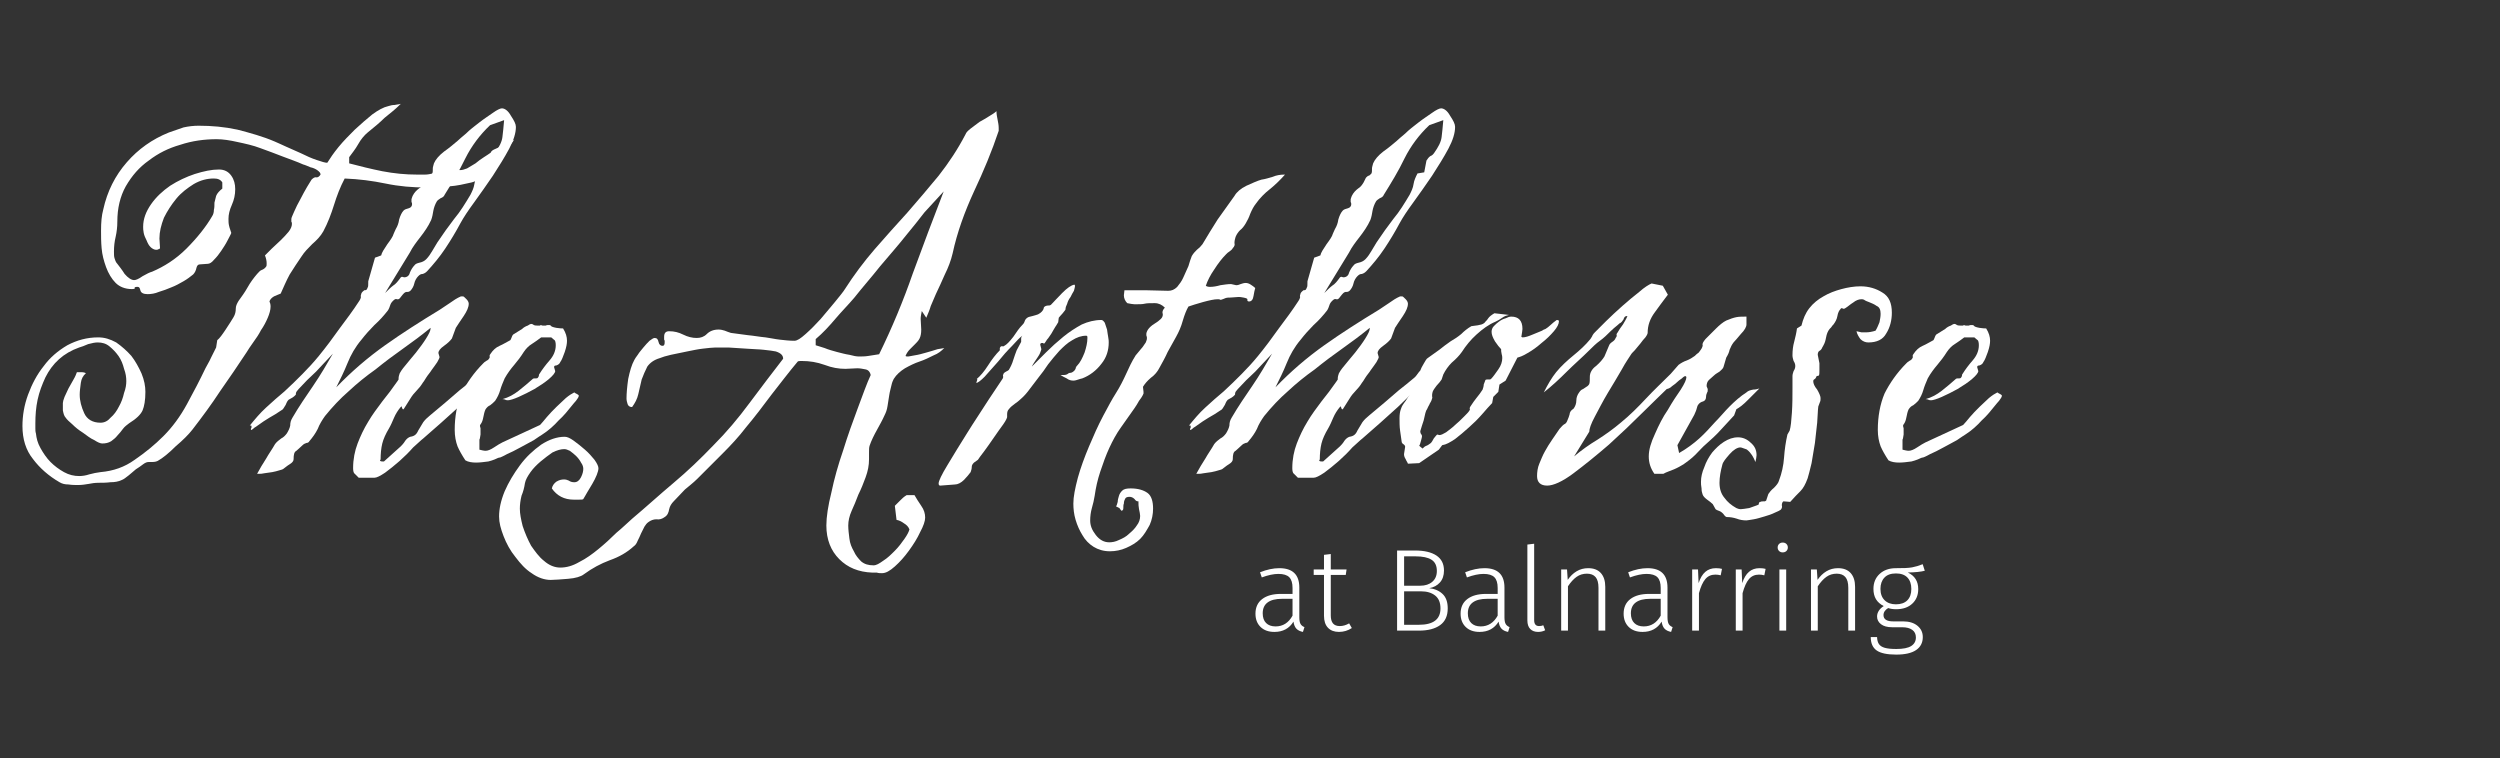 <?xml version="1.0" encoding="UTF-8" standalone="no"?><!DOCTYPE svg PUBLIC "-//W3C//DTD SVG 1.1//EN" "http://www.w3.org/Graphics/SVG/1.1/DTD/svg11.dtd"><svg width="100%" height="100%" viewBox="0 0 1002 304" version="1.1" xmlns="http://www.w3.org/2000/svg" xmlns:xlink="http://www.w3.org/1999/xlink" xml:space="preserve" xmlns:serif="http://www.serif.com/" style="fill-rule:evenodd;clip-rule:evenodd;stroke-linejoin:round;stroke-miterlimit:2;"><rect x="0" y="0" width="1002" height="304" fill="#333333" stroke="none"/><g transform="matrix(0.75,0,0,0.75,-526.257,-793.303)"><g transform="matrix(300,0,0,300,701.676,1310.04)"><path d="M0.622,-0.55c0.019,0.005 0.039,0.01 0.059,0.014c0.021,0.004 0.041,0.006 0.062,0.006l0.014,0c0.005,0 0.009,-0.001 0.014,-0.002c0.005,-0.001 0.01,-0.003 0.014,-0.006c0.004,-0.003 0.009,-0.004 0.014,-0.004c0.003,0 0.007,0.001 0.01,0.002c0.004,0.001 0.008,0.002 0.011,0.002c0.003,0 0.007,-0.001 0.012,-0.003c0.005,-0.003 0.01,-0.006 0.015,-0.009c0.005,-0.004 0.01,-0.008 0.015,-0.011c0.005,-0.003 0.009,-0.006 0.012,-0.008c0.001,-0.003 0.004,-0.005 0.009,-0.007c0.005,-0.002 0.009,-0.004 0.011,-0.006c0.003,-0.003 0.007,-0.004 0.011,-0.005c0.004,-0.001 0.008,-0.003 0.011,-0.005c-0.008,0.01 -0.015,0.02 -0.021,0.03c-0.002,0.004 -0.005,0.008 -0.01,0.013c-0.005,0.005 -0.01,0.009 -0.015,0.014c-0.005,0.005 -0.01,0.009 -0.016,0.013c-0.005,0.003 -0.01,0.005 -0.014,0.006c-0.013,0.003 -0.026,0.006 -0.04,0.007c-0.013,0.001 -0.027,0.002 -0.04,0.002c-0.025,0 -0.049,-0.002 -0.073,-0.007c-0.024,-0.005 -0.048,-0.008 -0.073,-0.009c-0.008,0.015 -0.014,0.031 -0.019,0.047c-0.005,0.016 -0.011,0.032 -0.019,0.047c-0.005,0.009 -0.012,0.016 -0.02,0.023c-0.007,0.007 -0.014,0.014 -0.019,0.022c-0.007,0.01 -0.014,0.021 -0.021,0.032c-0.006,0.011 -0.011,0.023 -0.016,0.034c-0.003,0.001 -0.007,0.003 -0.012,0.005c-0.005,0.003 -0.007,0.006 -0.008,0.009c0.001,0.002 0.002,0.005 0.002,0.009c0,0.006 -0.002,0.013 -0.005,0.02c-0.003,0.007 -0.007,0.015 -0.012,0.022c-0.004,0.008 -0.009,0.015 -0.014,0.022c-0.005,0.007 -0.009,0.013 -0.012,0.018c-0.015,0.023 -0.031,0.046 -0.047,0.069c-0.015,0.023 -0.032,0.046 -0.049,0.068c-0.007,0.009 -0.017,0.019 -0.03,0.03c-0.012,0.012 -0.023,0.021 -0.032,0.026c-0.002,0.001 -0.005,0.002 -0.01,0.002l-0.006,0c-0.003,0 -0.006,0.001 -0.01,0.004c-0.004,0.003 -0.008,0.006 -0.013,0.009c-0.005,0.004 -0.009,0.008 -0.013,0.011c-0.005,0.004 -0.009,0.007 -0.012,0.008c-0.006,0.003 -0.013,0.004 -0.02,0.004c-0.008,0.001 -0.015,0.001 -0.021,0.001c-0.007,0 -0.013,0.001 -0.018,0.002c-0.006,0.001 -0.012,0.002 -0.019,0.002c-0.005,0 -0.011,0 -0.017,-0.001c-0.006,0 -0.011,-0.001 -0.016,-0.004c-0.019,-0.011 -0.035,-0.025 -0.047,-0.041c-0.013,-0.016 -0.019,-0.036 -0.019,-0.059c0,-0.018 0.003,-0.037 0.01,-0.056c0.007,-0.019 0.016,-0.036 0.028,-0.051c0.011,-0.015 0.025,-0.027 0.042,-0.037c0.017,-0.009 0.035,-0.014 0.055,-0.014c0.011,0 0.021,0.003 0.032,0.009c0.01,0.007 0.019,0.015 0.027,0.024c0.007,0.009 0.013,0.02 0.018,0.031c0.005,0.012 0.007,0.023 0.007,0.033c0,0.015 -0.002,0.026 -0.005,0.033c-0.003,0.007 -0.011,0.015 -0.024,0.023c-0.004,0.003 -0.008,0.006 -0.011,0.01c-0.003,0.004 -0.006,0.008 -0.01,0.012c-0.003,0.004 -0.007,0.007 -0.011,0.01c-0.005,0.003 -0.01,0.004 -0.016,0.004c-0.003,0 -0.008,-0.002 -0.014,-0.006c-0.007,-0.003 -0.013,-0.008 -0.02,-0.013c-0.008,-0.005 -0.014,-0.01 -0.019,-0.015c-0.006,-0.005 -0.01,-0.009 -0.012,-0.012c-0.003,-0.003 -0.004,-0.008 -0.005,-0.013c0,-0.005 0,-0.009 0,-0.013c0,-0.002 0.001,-0.006 0.003,-0.011c0.002,-0.005 0.005,-0.01 0.007,-0.015c0.003,-0.005 0.006,-0.011 0.009,-0.016c0.003,-0.005 0.005,-0.01 0.006,-0.013l0.008,0c0.004,0 0.007,0.001 0.008,0.002c-0.005,0.004 -0.008,0.01 -0.009,0.017c-0.001,0.008 -0.002,0.015 -0.002,0.021c0,0.011 0.003,0.022 0.008,0.033c0.005,0.011 0.015,0.017 0.029,0.017c0.007,0 0.013,-0.003 0.018,-0.009c0.006,-0.005 0.011,-0.012 0.015,-0.02c0.004,-0.007 0.007,-0.015 0.009,-0.024c0.003,-0.008 0.004,-0.015 0.004,-0.021c0,-0.007 -0.001,-0.014 -0.004,-0.022c-0.002,-0.008 -0.005,-0.016 -0.01,-0.023c-0.005,-0.007 -0.01,-0.012 -0.016,-0.017c-0.006,-0.005 -0.013,-0.007 -0.021,-0.007c-0.004,0 -0.01,0.001 -0.017,0.003c-0.007,0.003 -0.012,0.005 -0.016,0.006c-0.014,0.005 -0.026,0.012 -0.036,0.021c-0.01,0.009 -0.018,0.02 -0.024,0.032c-0.006,0.013 -0.011,0.026 -0.014,0.04c-0.003,0.014 -0.004,0.028 -0.004,0.042l0,0.009c0,0.003 0,0.006 0.001,0.009c0.001,0.009 0.003,0.017 0.008,0.026c0.005,0.009 0.011,0.018 0.018,0.025c0.007,0.007 0.015,0.013 0.024,0.018c0.009,0.005 0.018,0.007 0.027,0.007c0.006,0 0.012,-0.001 0.018,-0.003c0.007,-0.002 0.013,-0.003 0.02,-0.004c0.023,-0.002 0.043,-0.009 0.061,-0.022c0.019,-0.013 0.036,-0.027 0.051,-0.042c0.016,-0.016 0.03,-0.035 0.042,-0.057c0.012,-0.022 0.023,-0.043 0.033,-0.064c0.003,-0.006 0.007,-0.012 0.01,-0.019c0.003,-0.006 0.006,-0.012 0.009,-0.018l0.002,-0.013c0.004,-0.003 0.009,-0.01 0.015,-0.019c0.006,-0.009 0.011,-0.017 0.014,-0.022c0.003,-0.005 0.004,-0.01 0.004,-0.015c0,-0.005 0.002,-0.009 0.005,-0.014c0.005,-0.007 0.011,-0.015 0.016,-0.024c0.005,-0.009 0.011,-0.017 0.017,-0.024c0.003,-0.003 0.005,-0.006 0.008,-0.007c0.003,-0.001 0.006,-0.003 0.008,-0.006c0.001,-0.001 0.001,-0.003 0.001,-0.006c0,-0.004 -0.001,-0.009 -0.003,-0.014c0.003,-0.003 0.007,-0.007 0.012,-0.012c0.005,-0.005 0.011,-0.01 0.016,-0.015c0.005,-0.005 0.01,-0.01 0.014,-0.015c0.004,-0.005 0.006,-0.01 0.006,-0.014c0,-0.001 0,-0.003 -0.001,-0.004c0,-0.002 0,-0.004 0,-0.005c0,-0.002 0.002,-0.006 0.005,-0.013c0.003,-0.007 0.007,-0.015 0.011,-0.022c0.004,-0.008 0.008,-0.015 0.012,-0.022c0.004,-0.007 0.007,-0.011 0.008,-0.013c0.003,-0.003 0.006,-0.005 0.009,-0.004c0.003,0 0.005,-0.002 0.007,-0.005c0,-0.003 -0.002,-0.005 -0.006,-0.008c-0.003,-0.002 -0.007,-0.004 -0.012,-0.005c-0.005,-0.002 -0.009,-0.004 -0.013,-0.005c-0.011,-0.005 -0.023,-0.009 -0.036,-0.014c-0.013,-0.005 -0.026,-0.01 -0.04,-0.015c-0.013,-0.005 -0.027,-0.008 -0.041,-0.011c-0.013,-0.003 -0.026,-0.005 -0.037,-0.005c-0.022,0 -0.044,0.003 -0.065,0.01c-0.021,0.006 -0.039,0.015 -0.056,0.028c-0.017,0.012 -0.03,0.027 -0.041,0.046c-0.01,0.018 -0.015,0.039 -0.015,0.063c0,0.009 -0.001,0.018 -0.003,0.027c-0.002,0.008 -0.003,0.017 -0.003,0.026c0,0.005 0,0.009 0.001,0.012c0.001,0.003 0.002,0.007 0.005,0.01c0.003,0.004 0.008,0.01 0.013,0.018c0.006,0.007 0.012,0.011 0.017,0.011c0.003,0 0.008,-0.002 0.015,-0.007c0.007,-0.004 0.013,-0.007 0.017,-0.008c0.021,-0.009 0.042,-0.022 0.061,-0.041c0.019,-0.019 0.035,-0.039 0.046,-0.058c0.002,-0.003 0.003,-0.007 0.003,-0.011c0.001,-0.004 0.001,-0.008 0.001,-0.013c0.001,-0.004 0.002,-0.008 0.003,-0.012c0.002,-0.005 0.006,-0.009 0.011,-0.013l0,-0.011c-0.003,-0.005 -0.008,-0.007 -0.015,-0.007c-0.012,0 -0.024,0.003 -0.036,0.01c-0.011,0.007 -0.022,0.015 -0.031,0.026c-0.009,0.011 -0.016,0.022 -0.022,0.034c-0.005,0.013 -0.008,0.025 -0.008,0.037l0.001,0.016c0,0.002 -0.001,0.003 -0.003,0.003c-0.001,0.001 -0.003,0.001 -0.004,0.001c-0.003,0 -0.007,-0.002 -0.01,-0.005c-0.003,-0.003 -0.005,-0.007 -0.007,-0.012c-0.002,-0.004 -0.004,-0.008 -0.005,-0.013c-0.001,-0.005 -0.001,-0.008 -0.001,-0.011c0,-0.014 0.005,-0.027 0.014,-0.04c0.009,-0.013 0.021,-0.024 0.034,-0.033c0.014,-0.009 0.029,-0.016 0.044,-0.021c0.016,-0.005 0.03,-0.008 0.043,-0.008c0.01,0 0.017,0.004 0.022,0.011c0.005,0.007 0.007,0.015 0.007,0.024c0,0.01 -0.002,0.019 -0.006,0.028c-0.004,0.009 -0.006,0.017 -0.006,0.025c0,0.004 0,0.008 0.001,0.012c0.001,0.005 0.003,0.009 0.004,0.013c-0.001,0.003 -0.004,0.008 -0.007,0.014c-0.003,0.006 -0.007,0.012 -0.011,0.018c-0.004,0.006 -0.008,0.011 -0.013,0.016c-0.004,0.005 -0.008,0.007 -0.011,0.007l-0.014,0.001c-0.003,0 -0.005,0.002 -0.006,0.006c-0.001,0.005 -0.003,0.009 -0.006,0.012c-0.005,0.004 -0.01,0.008 -0.017,0.012c-0.007,0.004 -0.014,0.008 -0.022,0.011c-0.007,0.003 -0.015,0.006 -0.022,0.008c-0.007,0.003 -0.014,0.004 -0.02,0.004c-0.007,0 -0.012,-0.002 -0.013,-0.007c-0.001,-0.004 -0.002,-0.006 -0.005,-0.006c-0.004,0 -0.006,0.001 -0.005,0.002c0.001,0.001 -0.001,0.002 -0.005,0.002c-0.012,0 -0.022,-0.004 -0.029,-0.011c-0.007,-0.007 -0.013,-0.017 -0.017,-0.028c-0.004,-0.011 -0.007,-0.022 -0.008,-0.034c-0.001,-0.011 -0.001,-0.022 -0.001,-0.031c0,-0.015 0.001,-0.027 0.004,-0.038c0.007,-0.032 0.021,-0.06 0.042,-0.084c0.02,-0.023 0.045,-0.041 0.075,-0.053c0.009,-0.003 0.017,-0.006 0.026,-0.009c0.009,-0.002 0.018,-0.003 0.027,-0.003c0.023,0 0.046,0.002 0.069,0.007c0.023,0.006 0.045,0.012 0.066,0.021c0.005,0.002 0.011,0.005 0.02,0.009c0.009,0.004 0.018,0.008 0.027,0.012c0.01,0.005 0.019,0.009 0.028,0.012c0.009,0.003 0.015,0.005 0.019,0.005c0.005,-0.008 0.011,-0.017 0.02,-0.028c0.009,-0.011 0.019,-0.021 0.029,-0.031c0.011,-0.01 0.021,-0.019 0.031,-0.027c0.011,-0.008 0.02,-0.013 0.029,-0.015c0.003,-0.001 0.007,-0.002 0.011,-0.002c0.004,-0.001 0.008,-0.001 0.011,-0.002c-0.009,0.009 -0.019,0.017 -0.029,0.025c-0.009,0.009 -0.019,0.017 -0.03,0.026c-0.006,0.005 -0.012,0.012 -0.017,0.021c-0.005,0.009 -0.011,0.016 -0.016,0.023l0,0.011Z" style="fill:#fff;fill-rule:nonzero;"/></g><g transform="matrix(300,0,0,300,849.276,1310.04)"><path d="M0.147,0.01c-0.003,-0.003 -0.006,-0.006 -0.007,-0.007c-0.002,-0.001 -0.003,-0.005 -0.003,-0.01c0,-0.016 0.003,-0.031 0.008,-0.044c0.005,-0.013 0.011,-0.026 0.019,-0.039c0.007,-0.012 0.016,-0.024 0.025,-0.036c0.009,-0.011 0.018,-0.023 0.027,-0.036l0.002,-0.003l0,-0.002c0,-0.003 0.001,-0.006 0.002,-0.009c0.001,-0.002 0.004,-0.007 0.01,-0.014c0.006,-0.007 0.012,-0.015 0.019,-0.023c0.007,-0.009 0.013,-0.017 0.018,-0.025c0.005,-0.008 0.008,-0.014 0.008,-0.018l0,-0.001c-0.016,0.013 -0.032,0.025 -0.049,0.037c-0.017,0.012 -0.033,0.024 -0.049,0.037c-0.017,0.012 -0.033,0.025 -0.048,0.039c-0.015,0.013 -0.029,0.028 -0.042,0.044c-0.005,0.007 -0.01,0.015 -0.013,0.023c-0.004,0.008 -0.009,0.015 -0.015,0.022c-0.001,0.002 -0.003,0.003 -0.005,0.003c-0.003,0.001 -0.005,0.002 -0.007,0.004c-0.005,0.005 -0.009,0.008 -0.011,0.01c-0.004,0.002 -0.005,0.007 -0.005,0.015c0,0.003 -0.002,0.006 -0.007,0.009c-0.005,0.003 -0.008,0.006 -0.011,0.008c-0.001,0.001 -0.004,0.002 -0.008,0.003c-0.003,0.001 -0.007,0.002 -0.012,0.003c-0.005,0.001 -0.009,0.001 -0.014,0.002c-0.004,0.001 -0.007,0.001 -0.009,0.001l-0.004,0c0.005,-0.009 0.01,-0.018 0.016,-0.027c0.005,-0.009 0.011,-0.017 0.016,-0.026c0.003,-0.004 0.007,-0.007 0.011,-0.01c0.004,-0.002 0.007,-0.005 0.01,-0.009c0.003,-0.005 0.005,-0.009 0.006,-0.014c0,-0.005 0.001,-0.009 0.004,-0.014c0.011,-0.019 0.024,-0.038 0.037,-0.057c0.013,-0.019 0.024,-0.038 0.035,-0.057c-0.01,0.011 -0.02,0.021 -0.03,0.032c-0.011,0.01 -0.021,0.02 -0.031,0.031c-0.002,0.002 -0.003,0.004 -0.004,0.005c-0.001,0.002 -0.001,0.004 -0.001,0.005c-0.001,0.001 -0.002,0.002 -0.003,0.003c-0.001,0.001 -0.004,0.003 -0.008,0.005c-0.003,0.001 -0.005,0.005 -0.007,0.01c-0.003,0.005 -0.005,0.009 -0.008,0.01c-0.007,0.005 -0.014,0.009 -0.021,0.013c-0.007,0.004 -0.014,0.009 -0.021,0.014c-0.001,0.001 -0.003,0.002 -0.006,0.004c-0.003,0.003 -0.005,0.004 -0.006,0.004l0,-0.001l0,-0.002c0.001,0 0.001,-0.001 0.001,-0.003c0,-0.001 0,-0.002 -0.001,-0.002l-0.002,0c0.009,-0.011 0.018,-0.022 0.029,-0.032c0.011,-0.01 0.022,-0.02 0.033,-0.029c0.011,-0.01 0.021,-0.02 0.032,-0.031c0.01,-0.01 0.02,-0.021 0.029,-0.032c0.013,-0.016 0.025,-0.032 0.037,-0.049c0.012,-0.016 0.024,-0.032 0.035,-0.049c0.002,-0.003 0.003,-0.006 0.003,-0.007c-0.001,-0.001 0,-0.004 0.001,-0.007c0.002,-0.003 0.004,-0.004 0.005,-0.005c0.001,0 0.003,0 0.004,-0.001c0.001,-0.001 0.001,-0.002 0.002,-0.004c0.001,-0.001 0.001,-0.005 0.001,-0.011l0.012,-0.042l0.011,-0.004c0.001,-0.005 0.005,-0.011 0.011,-0.02c0.006,-0.008 0.01,-0.014 0.011,-0.018c0.001,-0.002 0.002,-0.005 0.004,-0.009c0.003,-0.005 0.005,-0.01 0.006,-0.017c0.002,-0.007 0.005,-0.013 0.008,-0.016c0.002,-0.002 0.005,-0.003 0.009,-0.004c0.004,-0.001 0.006,-0.004 0.006,-0.007c0,-0.001 0,-0.003 -0.001,-0.004c0,-0.002 0,-0.004 0,-0.005c0,-0.001 0.001,-0.003 0.002,-0.006c0.003,-0.006 0.007,-0.01 0.011,-0.013c0.005,-0.003 0.009,-0.008 0.013,-0.017c0.001,-0.003 0.003,-0.004 0.004,-0.005c0.001,-0.001 0.003,-0.001 0.004,-0.002c0.001,-0.001 0.002,-0.002 0.003,-0.003c0.001,-0.002 0.001,-0.005 0.001,-0.01c0,-0.001 0.001,-0.004 0.002,-0.008c0.003,-0.007 0.009,-0.014 0.018,-0.021c0.01,-0.007 0.018,-0.014 0.024,-0.019c0.003,-0.003 0.008,-0.007 0.015,-0.013c0.007,-0.007 0.015,-0.013 0.024,-0.02c0.009,-0.007 0.017,-0.012 0.024,-0.017c0.007,-0.005 0.013,-0.008 0.016,-0.008c0.005,0 0.011,0.004 0.016,0.013c0.006,0.009 0.009,0.015 0.009,0.02c0,0.011 -0.004,0.024 -0.012,0.039c-0.008,0.015 -0.018,0.031 -0.029,0.048c-0.011,0.016 -0.022,0.032 -0.033,0.047c-0.011,0.015 -0.019,0.027 -0.025,0.038c-0.008,0.015 -0.017,0.03 -0.027,0.045c-0.01,0.015 -0.021,0.028 -0.032,0.04c-0.003,0.003 -0.005,0.004 -0.008,0.005c-0.003,0 -0.005,0.001 -0.008,0.004c-0.003,0.003 -0.006,0.008 -0.007,0.013c-0.001,0.005 -0.004,0.01 -0.007,0.013c-0.001,0.001 -0.003,0.002 -0.005,0.002l-0.002,0c-0.001,0 -0.003,0.001 -0.004,0.002c-0.001,0.001 -0.003,0.003 -0.006,0.007c-0.002,0.003 -0.004,0.005 -0.007,0.004c-0.002,-0.001 -0.004,0 -0.007,0.003c-0.003,0.003 -0.004,0.005 -0.005,0.008c-0.001,0.003 -0.002,0.006 -0.004,0.009c-0.007,0.009 -0.015,0.018 -0.024,0.026c-0.008,0.008 -0.016,0.017 -0.023,0.026c-0.011,0.013 -0.019,0.027 -0.025,0.042c-0.006,0.015 -0.013,0.029 -0.02,0.043c0.027,-0.028 0.056,-0.053 0.087,-0.075c0.031,-0.022 0.064,-0.043 0.097,-0.063c0.006,-0.004 0.012,-0.008 0.018,-0.012c0.007,-0.005 0.013,-0.009 0.02,-0.012l0.004,0c0.001,0 0.003,0.002 0.006,0.005c0.003,0.003 0.004,0.006 0.004,0.008c0,0.006 -0.003,0.013 -0.009,0.022c-0.006,0.009 -0.011,0.016 -0.014,0.021l-0.007,0.019c-0.003,0.004 -0.007,0.008 -0.014,0.013c-0.007,0.005 -0.01,0.009 -0.01,0.013l0.002,0.007c0,0.001 -0.001,0.004 -0.004,0.009c-0.003,0.004 -0.006,0.009 -0.01,0.014c-0.003,0.005 -0.007,0.009 -0.01,0.014c-0.003,0.005 -0.005,0.008 -0.006,0.009c-0.003,0.005 -0.007,0.01 -0.011,0.014c-0.004,0.004 -0.008,0.009 -0.011,0.014l-0.012,0.019l-0.001,0c-0.001,0 -0.001,-0.001 -0.002,-0.003c0,-0.001 0,-0.002 -0.001,-0.002l-0.002,0.002c-0.004,0.005 -0.008,0.011 -0.011,0.018c-0.003,0.007 -0.006,0.014 -0.009,0.019c-0.006,0.01 -0.01,0.019 -0.012,0.027c-0.002,0.008 -0.003,0.018 -0.003,0.029c-0.001,0 -0.001,0 -0.001,0.001c0,0.001 0.001,0.002 0.004,0.002l0.003,0l0.03,-0.027c0.002,-0.002 0.005,-0.005 0.008,-0.01c0.003,-0.004 0.006,-0.006 0.009,-0.007c0.007,-0.001 0.011,-0.004 0.014,-0.011c0.003,-0.005 0.006,-0.01 0.009,-0.015c0.003,-0.004 0.007,-0.008 0.012,-0.012c0.018,-0.015 0.036,-0.03 0.053,-0.045c0.018,-0.014 0.036,-0.029 0.053,-0.045c0.001,-0.001 0.003,-0.001 0.005,-0.001c0.003,0 0.005,0.002 0.005,0.005c0,0.004 -0.002,0.008 -0.006,0.012c-0.019,0.02 -0.039,0.04 -0.059,0.059c-0.021,0.019 -0.042,0.038 -0.063,0.056c-0.004,0.003 -0.01,0.009 -0.018,0.016c-0.007,0.008 -0.015,0.016 -0.024,0.024c-0.009,0.008 -0.018,0.015 -0.026,0.021c-0.009,0.006 -0.015,0.009 -0.019,0.009l-0.028,0Zm0.229,-0.565c0.002,-0.003 0.004,-0.006 0.007,-0.008c0.003,-0.001 0.005,-0.003 0.007,-0.006c0.007,-0.01 0.012,-0.019 0.013,-0.028c0.001,-0.008 0.002,-0.018 0.003,-0.03l-0.025,0.009c-0.018,0.017 -0.033,0.037 -0.044,0.059c-0.011,0.023 -0.024,0.044 -0.037,0.065c-0.001,0.003 -0.004,0.005 -0.007,0.006c-0.003,0.002 -0.006,0.004 -0.007,0.006c-0.003,0.005 -0.005,0.011 -0.006,0.016c-0.001,0.006 -0.002,0.012 -0.004,0.017c-0.005,0.011 -0.012,0.021 -0.019,0.03c-0.007,0.009 -0.014,0.018 -0.019,0.028l-0.044,0.072c0.005,-0.005 0.01,-0.01 0.014,-0.013c0.005,-0.003 0.009,-0.008 0.014,-0.015l0.002,-0.001l0.004,0.001c0.005,0 0.009,-0.003 0.01,-0.008c0.002,-0.005 0.005,-0.01 0.008,-0.013c0.002,-0.003 0.005,-0.004 0.009,-0.005c0.005,-0.001 0.009,-0.003 0.012,-0.006c0.005,-0.005 0.008,-0.01 0.011,-0.015c0.003,-0.005 0.006,-0.01 0.009,-0.015c0.01,-0.015 0.02,-0.029 0.03,-0.042c0.011,-0.013 0.02,-0.028 0.029,-0.043c0.003,-0.006 0.006,-0.012 0.007,-0.019c0.001,-0.007 0.004,-0.013 0.007,-0.019l0.012,-0.002l0.004,-0.021Z" style="fill:#fff;fill-rule:nonzero;"/></g><g transform="matrix(300,0,0,300,938.676,1310.04)"><path d="M0.101,-0.027c-0.006,0.003 -0.013,0.006 -0.021,0.008c-0.008,0.001 -0.015,0.002 -0.022,0.002c-0.007,0 -0.014,-0.001 -0.019,-0.004c-0.006,-0.009 -0.011,-0.018 -0.014,-0.025c-0.003,-0.008 -0.005,-0.018 -0.005,-0.029c0,-0.024 0.004,-0.046 0.012,-0.065c0.009,-0.018 0.022,-0.037 0.039,-0.054c0.001,-0.001 0.003,-0.003 0.005,-0.004c0.002,-0.001 0.004,-0.002 0.005,-0.004c0.001,-0.001 0.002,-0.003 0.001,-0.005c0,-0.001 0.001,-0.003 0.002,-0.004c0.004,-0.006 0.009,-0.011 0.016,-0.014c0.007,-0.003 0.013,-0.007 0.019,-0.01c0.001,-0.001 0.001,-0.002 0.002,-0.004c0.001,-0.003 0.002,-0.005 0.003,-0.006l0.016,-0.01c0.003,-0.003 0.007,-0.005 0.01,-0.006c0.003,-0.002 0.005,-0.003 0.006,-0.003c0.002,0 0.004,0.001 0.005,0.002c0.002,0.001 0.005,0.001 0.008,0.001c0.001,0 0.002,0 0.003,0c0.001,-0.001 0.001,-0.001 0.002,-0.001c0.001,0.001 0.002,0.001 0.004,0.001c0.001,0 0.003,0 0.004,0c0.002,-0.001 0.004,-0.001 0.005,-0.001c0.002,0 0.003,0 0.004,0.001c0.001,0.002 0.005,0.003 0.01,0.004c0.006,0.001 0.01,0.001 0.012,0.001c0.005,0.008 0.007,0.015 0.007,0.022c0,0.005 -0.001,0.011 -0.004,0.02c-0.003,0.008 -0.005,0.014 -0.008,0.018c-0.001,0.003 -0.004,0.005 -0.007,0.006c-0.003,0 -0.004,0.001 -0.004,0.003l0.002,0.007c0,0.003 -0.004,0.008 -0.011,0.014c-0.007,0.006 -0.016,0.012 -0.026,0.018c-0.009,0.005 -0.019,0.01 -0.028,0.014c-0.009,0.004 -0.016,0.006 -0.019,0.006c-0.001,0 -0.003,0 -0.005,-0.001c-0.002,-0.001 -0.004,-0.001 -0.005,-0.001c0.011,-0.003 0.02,-0.008 0.029,-0.015c0.009,-0.007 0.017,-0.014 0.025,-0.021c0.001,-0.001 0.003,-0.001 0.006,-0.001c0.001,0 0.002,0 0.003,-0.001c0.001,-0.001 0.002,-0.003 0.002,-0.004c0,-0.001 0,-0.002 0.001,-0.003c0.005,-0.008 0.011,-0.016 0.018,-0.024c0.007,-0.008 0.011,-0.017 0.011,-0.027c0,-0.005 -0.001,-0.008 -0.002,-0.009c-0.001,-0.001 -0.003,-0.002 -0.006,-0.005l-0.018,0c-0.005,0.004 -0.011,0.008 -0.017,0.012c-0.005,0.003 -0.01,0.008 -0.014,0.014c-0.005,0.008 -0.011,0.016 -0.017,0.023c-0.006,0.007 -0.012,0.015 -0.017,0.024c-0.003,0.007 -0.006,0.014 -0.008,0.021c-0.002,0.007 -0.005,0.013 -0.009,0.019c-0.003,0.003 -0.006,0.006 -0.009,0.008c-0.003,0.001 -0.006,0.004 -0.008,0.007c-0.002,0.004 -0.003,0.009 -0.004,0.014c-0.001,0.005 -0.002,0.009 -0.005,0.013c-0.001,0.001 -0.001,0.002 -0.001,0.003l0.001,0.004c0,0.001 0,0.005 0,0.011c-0.001,0.005 -0.001,0.008 -0.002,0.009l0,0.018c0.004,0.001 0.008,0.002 0.011,0.002c0.004,0 0.009,-0.002 0.015,-0.006c0.006,-0.004 0.011,-0.007 0.015,-0.009l0.067,-0.031c0.003,-0.003 0.007,-0.008 0.012,-0.014c0.005,-0.006 0.011,-0.012 0.017,-0.018c0.006,-0.006 0.012,-0.011 0.017,-0.016c0.006,-0.005 0.011,-0.008 0.015,-0.01c0.001,0.001 0.003,0.002 0.005,0.003c0.002,0.001 0.003,0.002 0.003,0.003c0,0.002 -0.002,0.005 -0.005,0.009c-0.003,0.003 -0.005,0.006 -0.006,0.007c-0.008,0.01 -0.016,0.02 -0.025,0.028c-0.008,0.009 -0.018,0.018 -0.029,0.025c-0.003,0.002 -0.008,0.005 -0.015,0.01c-0.007,0.004 -0.015,0.008 -0.024,0.013c-0.009,0.005 -0.017,0.009 -0.024,0.012c-0.007,0.004 -0.012,0.006 -0.015,0.007l0.003,-0.002Z" style="fill:#fff;fill-rule:nonzero;"/></g><g transform="matrix(300,0,0,300,1033.48,1310.04)"><path d="M0.488,0.06c0.003,-0.003 0.007,-0.007 0.01,-0.01c0.003,-0.003 0.006,-0.006 0.011,-0.009l0.014,0c0.003,0.005 0.007,0.012 0.012,0.019c0.005,0.007 0.007,0.014 0.007,0.021c0,0.006 -0.003,0.015 -0.009,0.026c-0.005,0.011 -0.012,0.022 -0.02,0.033c-0.008,0.011 -0.016,0.02 -0.025,0.028c-0.009,0.008 -0.016,0.012 -0.023,0.012c-0.003,0 -0.006,0 -0.009,-0.001c-0.003,0 -0.005,0 -0.008,0c-0.025,-0.001 -0.044,-0.009 -0.059,-0.024c-0.015,-0.015 -0.023,-0.035 -0.023,-0.06c0,-0.015 0.003,-0.035 0.009,-0.059c0.005,-0.024 0.012,-0.049 0.021,-0.075c0.008,-0.026 0.017,-0.051 0.026,-0.075c0.009,-0.024 0.016,-0.044 0.023,-0.059c-0.001,-0.005 -0.004,-0.009 -0.009,-0.01c-0.005,-0.001 -0.01,-0.002 -0.015,-0.002l-0.021,0.001c-0.012,0 -0.024,-0.002 -0.037,-0.007c-0.014,-0.005 -0.027,-0.007 -0.041,-0.007c-0.003,0 -0.006,0 -0.007,0.001c-0.016,0.019 -0.031,0.039 -0.046,0.058c-0.015,0.02 -0.03,0.04 -0.046,0.059c-0.013,0.017 -0.027,0.032 -0.042,0.047c-0.015,0.015 -0.03,0.03 -0.045,0.045c-0.007,0.007 -0.015,0.013 -0.022,0.019c-0.007,0.007 -0.013,0.014 -0.02,0.021c-0.004,0.004 -0.007,0.009 -0.008,0.014c-0.001,0.006 -0.003,0.011 -0.008,0.014c-0.004,0.003 -0.009,0.005 -0.015,0.004c-0.005,0 -0.01,0.002 -0.014,0.005c-0.003,0.002 -0.005,0.005 -0.007,0.008c-0.002,0.004 -0.004,0.008 -0.006,0.012c-0.002,0.005 -0.004,0.009 -0.006,0.013c-0.002,0.005 -0.004,0.008 -0.007,0.01c-0.012,0.011 -0.026,0.019 -0.043,0.025c-0.016,0.006 -0.031,0.014 -0.046,0.025c-0.005,0.004 -0.015,0.007 -0.028,0.008c-0.013,0.001 -0.024,0.002 -0.031,0.002c-0.011,0 -0.023,-0.004 -0.034,-0.012c-0.011,-0.007 -0.02,-0.017 -0.029,-0.029c-0.009,-0.011 -0.016,-0.024 -0.021,-0.037c-0.005,-0.013 -0.008,-0.024 -0.008,-0.035c0,-0.013 0.003,-0.028 0.01,-0.045c0.007,-0.016 0.016,-0.031 0.027,-0.046c0.011,-0.015 0.024,-0.027 0.038,-0.037c0.014,-0.009 0.028,-0.014 0.042,-0.014c0.004,0 0.009,0.002 0.016,0.007c0.007,0.005 0.013,0.01 0.02,0.016c0.007,0.006 0.012,0.012 0.017,0.018c0.005,0.007 0.007,0.012 0.007,0.015c0,0.003 -0.001,0.007 -0.003,0.012c-0.002,0.005 -0.005,0.011 -0.008,0.016c-0.003,0.005 -0.006,0.01 -0.009,0.015c-0.003,0.005 -0.005,0.009 -0.007,0.012c-0.001,0.001 -0.004,0.001 -0.008,0.001l-0.009,0c-0.017,0 -0.03,-0.007 -0.039,-0.02c0.001,-0.005 0.004,-0.009 0.008,-0.012c0.005,-0.003 0.009,-0.004 0.014,-0.004c0.003,0 0.006,0.001 0.008,0.002c0.003,0.002 0.006,0.003 0.01,0.003c0.005,0 0.009,-0.003 0.012,-0.009c0.003,-0.006 0.004,-0.011 0.004,-0.015c0,-0.003 -0.001,-0.007 -0.004,-0.011c-0.002,-0.004 -0.005,-0.008 -0.009,-0.012c-0.003,-0.003 -0.007,-0.006 -0.011,-0.009c-0.004,-0.002 -0.007,-0.003 -0.01,-0.003c-0.006,0 -0.013,0.002 -0.021,0.006c-0.007,0.005 -0.014,0.01 -0.021,0.016c-0.007,0.006 -0.013,0.012 -0.018,0.019c-0.005,0.007 -0.009,0.014 -0.01,0.02c-0.001,0.007 -0.003,0.015 -0.006,0.022c-0.002,0.008 -0.003,0.016 -0.003,0.023c0,0.009 0.002,0.019 0.005,0.031c0.004,0.012 0.009,0.024 0.015,0.035c0.007,0.01 0.014,0.02 0.023,0.027c0.009,0.008 0.019,0.012 0.029,0.012c0.011,0 0.022,-0.003 0.034,-0.01c0.012,-0.006 0.023,-0.014 0.034,-0.023c0.011,-0.009 0.022,-0.019 0.032,-0.029c0.011,-0.009 0.02,-0.018 0.028,-0.025c0.025,-0.021 0.049,-0.043 0.074,-0.064c0.025,-0.021 0.048,-0.043 0.071,-0.067c0.023,-0.023 0.044,-0.048 0.064,-0.075c0.02,-0.027 0.04,-0.053 0.06,-0.079c0,-0.006 -0.004,-0.01 -0.013,-0.013c-0.005,-0.001 -0.012,-0.002 -0.022,-0.003c-0.009,-0.001 -0.019,-0.001 -0.031,-0.002c-0.01,-0.001 -0.021,-0.001 -0.031,-0.002c-0.01,0 -0.018,0 -0.024,0c-0.005,0 -0.013,0.001 -0.022,0.002c-0.009,0.001 -0.018,0.003 -0.028,0.005c-0.01,0.002 -0.02,0.004 -0.029,0.006c-0.009,0.002 -0.015,0.004 -0.02,0.006c-0.01,0.003 -0.017,0.008 -0.022,0.015c-0.004,0.008 -0.007,0.015 -0.01,0.023c-0.002,0.009 -0.004,0.017 -0.006,0.026c-0.002,0.009 -0.006,0.016 -0.011,0.023l-0.001,0c-0.003,0 -0.006,-0.002 -0.007,-0.005c-0.001,-0.003 -0.002,-0.007 -0.002,-0.01c0,-0.009 0.001,-0.021 0.003,-0.035c0.003,-0.014 0.006,-0.025 0.011,-0.034c0.001,-0.002 0.003,-0.005 0.006,-0.009c0.003,-0.005 0.007,-0.009 0.01,-0.013c0.004,-0.005 0.008,-0.009 0.011,-0.012c0.004,-0.003 0.007,-0.005 0.009,-0.005c0.004,0 0.006,0.002 0.007,0.007c0.001,0.005 0.004,0.007 0.007,0.007c0.003,0 0.004,-0.002 0.004,-0.007c0,-0.001 0,-0.003 -0.001,-0.004c0,-0.002 0,-0.004 0,-0.005c0,-0.007 0.003,-0.01 0.009,-0.01c0.009,0 0.017,0.002 0.025,0.006c0.008,0.004 0.016,0.006 0.024,0.006c0.007,0 0.013,-0.002 0.018,-0.007c0.005,-0.005 0.012,-0.008 0.021,-0.008c0.004,0 0.008,0.001 0.011,0.002c0.003,0.001 0.007,0.003 0.011,0.004c0.01,0.001 0.02,0.003 0.03,0.004c0.011,0.001 0.021,0.003 0.032,0.004c0.008,0.001 0.016,0.003 0.025,0.004c0.009,0.001 0.017,0.002 0.026,0.002c0.005,0 0.011,-0.004 0.02,-0.012c0.009,-0.008 0.018,-0.017 0.027,-0.027c0.009,-0.011 0.018,-0.021 0.026,-0.031c0.008,-0.01 0.014,-0.017 0.017,-0.022c0.016,-0.025 0.034,-0.049 0.053,-0.071c0.019,-0.022 0.039,-0.044 0.058,-0.065c0.019,-0.022 0.038,-0.044 0.056,-0.066c0.018,-0.023 0.034,-0.047 0.048,-0.074c0.001,-0.003 0.004,-0.006 0.009,-0.01c0.005,-0.004 0.011,-0.008 0.016,-0.012c0.006,-0.003 0.012,-0.007 0.017,-0.01c0.005,-0.003 0.01,-0.006 0.013,-0.009c0,0.005 0.001,0.01 0.002,0.015c0.001,0.005 0.002,0.01 0.002,0.015l0,0.005c-0.012,0.036 -0.027,0.072 -0.044,0.108c-0.017,0.037 -0.03,0.073 -0.038,0.11c-0.003,0.013 -0.008,0.026 -0.014,0.038c-0.005,0.012 -0.011,0.024 -0.016,0.035c-0.003,0.007 -0.006,0.014 -0.009,0.021c-0.002,0.007 -0.005,0.014 -0.008,0.021l-0.008,-0.012c-0.001,0.005 -0.002,0.01 -0.002,0.014l0.001,0.019c0,0.007 -0.001,0.012 -0.003,0.016c-0.002,0.004 -0.005,0.007 -0.008,0.01c-0.003,0.003 -0.006,0.006 -0.009,0.009c-0.003,0.003 -0.006,0.007 -0.008,0.012c0.001,0.001 0.002,0.001 0.005,0.001c0.001,0 0.005,-0.001 0.011,-0.002c0.007,-0.001 0.014,-0.003 0.021,-0.005c0.007,-0.002 0.014,-0.004 0.02,-0.006c0.007,-0.001 0.011,-0.002 0.012,-0.002c-0.005,0.005 -0.011,0.01 -0.019,0.013c-0.008,0.004 -0.016,0.008 -0.025,0.011c-0.009,0.003 -0.017,0.007 -0.026,0.012c-0.008,0.005 -0.015,0.011 -0.02,0.019c-0.001,0.002 -0.003,0.006 -0.004,0.011c-0.001,0.005 -0.003,0.011 -0.004,0.018c-0.001,0.007 -0.002,0.013 -0.003,0.019c-0.001,0.007 -0.003,0.012 -0.005,0.016c-0.004,0.009 -0.009,0.018 -0.014,0.027c-0.005,0.009 -0.01,0.019 -0.013,0.028c-0.001,0.003 -0.001,0.007 -0.001,0.012l0,0.012c0,0.011 -0.002,0.021 -0.006,0.032c-0.004,0.011 -0.008,0.021 -0.013,0.031c-0.004,0.011 -0.008,0.02 -0.012,0.029c-0.004,0.009 -0.006,0.018 -0.006,0.026c0,0.007 0.001,0.015 0.002,0.023c0.001,0.009 0.004,0.016 0.008,0.023c0.003,0.007 0.008,0.013 0.013,0.018c0.006,0.005 0.013,0.007 0.022,0.007c0.005,0 0.01,-0.003 0.017,-0.008c0.008,-0.005 0.014,-0.011 0.021,-0.018c0.007,-0.007 0.012,-0.014 0.017,-0.021c0.005,-0.007 0.008,-0.013 0.009,-0.017c-0.002,-0.005 -0.005,-0.008 -0.01,-0.011c-0.004,-0.003 -0.008,-0.005 -0.013,-0.006l-0.003,-0.025Zm-0.141,-0.294l0,0.008c0.004,0.001 0.009,0.003 0.016,0.005c0.007,0.003 0.015,0.005 0.022,0.007c0.008,0.002 0.015,0.004 0.022,0.005c0.007,0.002 0.013,0.003 0.017,0.003c0.005,0 0.011,0 0.017,-0.001c0.007,-0.001 0.013,-0.002 0.019,-0.003c0.023,-0.047 0.043,-0.095 0.06,-0.144c0.018,-0.049 0.036,-0.097 0.055,-0.146c-0.011,0.012 -0.023,0.025 -0.034,0.037c-0.011,0.014 -0.021,0.027 -0.032,0.04c-0.015,0.019 -0.031,0.037 -0.047,0.056c-0.015,0.019 -0.031,0.037 -0.046,0.056c-0.011,0.013 -0.023,0.025 -0.034,0.038c-0.011,0.013 -0.022,0.025 -0.035,0.036l0,0.003Z" style="fill:#fff;fill-rule:nonzero;"/></g><g transform="matrix(300,0,0,300,1198.18,1310.04)"><path d="M0.23,-0.267c-0.001,0.001 -0.002,0.004 -0.005,0.008c-0.002,0.003 -0.004,0.007 -0.007,0.012c-0.003,0.004 -0.005,0.008 -0.008,0.011c-0.002,0.003 -0.003,0.005 -0.004,0.006l-0.001,0.001c-0.001,0 -0.001,0 -0.002,-0.001c-0.001,0 -0.001,0 -0.002,0c-0.002,0 -0.003,0.001 -0.003,0.003l0.002,0.008c0,0.001 -0.001,0.003 -0.002,0.006c-0.001,0.003 -0.003,0.006 -0.005,0.009c-0.002,0.003 -0.004,0.006 -0.006,0.009c-0.002,0.003 -0.003,0.005 -0.004,0.007c0.008,-0.008 0.017,-0.017 0.026,-0.026c0.009,-0.009 0.019,-0.018 0.03,-0.027c0.011,-0.009 0.022,-0.016 0.033,-0.022c0.011,-0.005 0.023,-0.008 0.035,-0.008c0.002,0 0.004,0.002 0.006,0.005c0.001,0.004 0.003,0.008 0.004,0.012c0.001,0.005 0.001,0.009 0.002,0.013c0.001,0.005 0.001,0.008 0.001,0.01c0,0.014 -0.004,0.027 -0.013,0.038c-0.009,0.012 -0.021,0.021 -0.034,0.026c-0.003,0.001 -0.005,0.001 -0.007,0.002c-0.003,0.001 -0.006,0.002 -0.009,0.002c-0.004,0 -0.008,-0.001 -0.012,-0.004c-0.004,-0.002 -0.008,-0.004 -0.011,-0.006l0.006,0c0.003,0 0.006,-0.001 0.007,-0.002c0.001,-0.001 0.003,-0.002 0.006,-0.002c0.003,-0.001 0.005,-0.003 0.006,-0.004c0.001,-0.001 0.001,-0.002 0.002,-0.003c0,-0.001 0,-0.002 0.001,-0.003c0,-0.001 0.001,-0.002 0.002,-0.003c0.005,-0.005 0.009,-0.013 0.013,-0.023c0.003,-0.009 0.005,-0.018 0.005,-0.025l0,-0.003c0,-0.001 -0.001,-0.002 -0.002,-0.002c-0.009,0 -0.017,0.003 -0.025,0.008c-0.009,0.005 -0.016,0.012 -0.023,0.019c-0.007,0.008 -0.014,0.016 -0.02,0.024c-0.006,0.009 -0.011,0.016 -0.016,0.022c-0.005,0.007 -0.011,0.014 -0.016,0.021c-0.005,0.007 -0.011,0.014 -0.017,0.019c-0.003,0.003 -0.007,0.006 -0.01,0.008c-0.004,0.003 -0.008,0.006 -0.011,0.01c-0.002,0.002 -0.003,0.005 -0.003,0.009l0,0.005c0,0.001 -0.002,0.006 -0.007,0.013c-0.005,0.007 -0.011,0.015 -0.017,0.024c-0.006,0.009 -0.012,0.017 -0.017,0.024c-0.006,0.008 -0.01,0.013 -0.011,0.015l-0.007,0.005c-0.003,0.003 -0.004,0.005 -0.004,0.008c0,0.003 -0.001,0.006 -0.002,0.009c-0.003,0.004 -0.007,0.009 -0.012,0.014c-0.005,0.005 -0.011,0.008 -0.016,0.008l-0.026,0.002c-0.002,0 -0.003,-0.001 -0.003,-0.004c0,-0.004 0.005,-0.015 0.016,-0.033c0.01,-0.017 0.022,-0.036 0.035,-0.057c0.013,-0.021 0.026,-0.04 0.038,-0.059c0.012,-0.018 0.02,-0.03 0.024,-0.036c0.001,-0.001 0.002,-0.003 0.002,-0.005c-0.001,-0.002 0,-0.004 0.001,-0.006c0.001,-0.001 0.002,-0.002 0.004,-0.003c0.002,-0.001 0.004,-0.002 0.005,-0.003c0.003,-0.005 0.006,-0.011 0.008,-0.018c0.002,-0.006 0.004,-0.012 0.006,-0.017l0.008,-0.015l0,-0.002l0,-0.004c0,-0.002 0.001,-0.004 0.002,-0.005c-0.004,0.003 -0.01,0.009 -0.018,0.018c-0.009,0.009 -0.017,0.018 -0.025,0.028c-0.009,0.01 -0.017,0.019 -0.024,0.027c-0.007,0.007 -0.012,0.011 -0.015,0.011l0.002,-0.006l-0.001,-0.001c0.006,-0.005 0.013,-0.013 0.02,-0.024c0.007,-0.011 0.014,-0.02 0.021,-0.027l0,-0.001l0,-0.003l0.001,-0.002c0.001,-0.001 0.003,-0.002 0.004,-0.001c0.001,0 0.002,0 0.003,-0.001c0.004,-0.002 0.009,-0.007 0.016,-0.016c0.006,-0.009 0.011,-0.016 0.015,-0.02c0.002,-0.002 0.004,-0.004 0.005,-0.007c0.001,-0.003 0.002,-0.005 0.005,-0.007c0.001,-0.001 0.004,-0.002 0.009,-0.003c0.004,-0.001 0.007,-0.002 0.01,-0.003c0.006,-0.003 0.009,-0.007 0.01,-0.01c0,-0.004 0.004,-0.006 0.011,-0.006l0.002,-0.001c0.005,-0.005 0.011,-0.012 0.02,-0.021c0.009,-0.009 0.016,-0.014 0.022,-0.015l0.001,0.002c0,0.002 -0.001,0.005 -0.002,0.009c-0.002,0.003 -0.004,0.007 -0.006,0.011c-0.003,0.004 -0.005,0.008 -0.006,0.012c-0.002,0.004 -0.003,0.007 -0.003,0.01c0,0.001 -0.002,0.003 -0.005,0.007c-0.004,0.004 -0.006,0.007 -0.007,0.008l-0.001,0.008Z" style="fill:#fff;fill-rule:nonzero;"/></g><g transform="matrix(300,0,0,300,1277.98,1310.04)"><path d="M0.106,0.052c-0.002,0 -0.004,-0.001 -0.006,-0.004c-0.003,-0.003 -0.006,-0.004 -0.009,-0.004c-0.004,0 -0.007,0.001 -0.008,0.004c-0.001,0.002 -0.002,0.004 -0.002,0.008c-0.001,0.002 -0.001,0.005 -0.001,0.008c0,0.003 -0.001,0.004 -0.003,0.005c-0.001,-0.001 -0.003,-0.003 -0.004,-0.005c-0.002,-0.001 -0.004,-0.002 -0.006,-0.003c0.001,-0.001 0.002,-0.004 0.003,-0.008c0,-0.003 0.001,-0.007 0.002,-0.01c0.001,-0.004 0.003,-0.007 0.006,-0.01c0.003,-0.003 0.008,-0.004 0.015,-0.004c0.013,0 0.023,0.003 0.03,0.008c0.007,0.005 0.01,0.015 0.01,0.028c0,0.01 -0.002,0.02 -0.006,0.029c-0.005,0.009 -0.01,0.018 -0.017,0.025c-0.007,0.007 -0.016,0.012 -0.025,0.016c-0.009,0.004 -0.019,0.006 -0.029,0.006c-0.011,0 -0.021,-0.003 -0.029,-0.008c-0.008,-0.005 -0.015,-0.012 -0.02,-0.021c-0.005,-0.008 -0.009,-0.017 -0.012,-0.027c-0.003,-0.01 -0.004,-0.02 -0.004,-0.029c0,-0.012 0.003,-0.027 0.008,-0.046c0.005,-0.018 0.012,-0.037 0.02,-0.056c0.008,-0.019 0.016,-0.037 0.025,-0.054c0.009,-0.017 0.016,-0.03 0.023,-0.041c0.007,-0.011 0.013,-0.023 0.018,-0.034c0.005,-0.011 0.01,-0.022 0.017,-0.033c0.003,-0.004 0.007,-0.008 0.01,-0.012c0.003,-0.003 0.005,-0.007 0.008,-0.011c0.001,-0.003 0.002,-0.005 0.002,-0.006c0,-0.001 0,-0.003 0,-0.004c-0.001,-0.001 -0.001,-0.003 -0.001,-0.005c0,-0.002 0.001,-0.005 0.003,-0.008c0.002,-0.003 0.006,-0.007 0.011,-0.01c0.005,-0.003 0.009,-0.006 0.012,-0.009c0.003,-0.003 0.004,-0.007 0.003,-0.01c-0.001,-0.003 0.001,-0.007 0.004,-0.01c-0.005,-0.005 -0.011,-0.008 -0.018,-0.008c-0.008,0 -0.014,0 -0.018,0.001c-0.004,0.001 -0.01,0.001 -0.018,0.001c-0.003,0 -0.008,-0.001 -0.013,-0.002c-0.004,-0.004 -0.006,-0.009 -0.006,-0.014l0.001,-0.009l0.037,0l0.041,0.001c0.006,0 0.011,-0.002 0.016,-0.007c0.004,-0.005 0.008,-0.01 0.011,-0.017c0.003,-0.007 0.006,-0.013 0.009,-0.02c0.002,-0.007 0.004,-0.013 0.006,-0.018c0.003,-0.005 0.006,-0.008 0.009,-0.011c0.004,-0.003 0.007,-0.006 0.01,-0.01c0.009,-0.015 0.018,-0.03 0.027,-0.044c0.01,-0.014 0.02,-0.028 0.03,-0.042c0.004,-0.007 0.011,-0.013 0.021,-0.018c0.011,-0.005 0.02,-0.009 0.027,-0.011c0.007,-0.001 0.013,-0.003 0.02,-0.005c0.007,-0.003 0.014,-0.004 0.021,-0.004l0.001,0c-0.008,0.009 -0.017,0.018 -0.027,0.026c-0.009,0.007 -0.018,0.016 -0.025,0.026c-0.004,0.005 -0.007,0.011 -0.01,0.018c-0.002,0.006 -0.005,0.012 -0.008,0.017c-0.003,0.005 -0.006,0.009 -0.01,0.012c-0.003,0.003 -0.006,0.007 -0.008,0.012c-0.001,0.003 -0.002,0.007 -0.002,0.011c0.001,0.003 0,0.006 -0.003,0.009c-0.001,0.002 -0.003,0.004 -0.006,0.006c-0.002,0.001 -0.004,0.003 -0.006,0.005c-0.007,0.007 -0.014,0.016 -0.021,0.027c-0.007,0.01 -0.012,0.02 -0.015,0.029c0.001,0.001 0.004,0.002 0.007,0.002c0.006,0 0.012,-0.001 0.019,-0.003c0.007,-0.001 0.013,-0.002 0.019,-0.002l0.009,0.002c0.003,0 0.006,-0.001 0.008,-0.002c0.003,-0.001 0.006,-0.002 0.009,-0.002c0.003,0 0.006,0.001 0.009,0.003c0.003,0.002 0.006,0.004 0.008,0.006c-0.001,0.003 -0.002,0.008 -0.003,0.014c-0.001,0.007 -0.004,0.01 -0.008,0.01c-0.002,0 -0.003,-0.001 -0.003,-0.002l0,-0.002c0,-0.001 -0.002,-0.002 -0.007,-0.003c-0.004,-0.001 -0.007,-0.001 -0.009,-0.001l-0.014,0.001c-0.003,0 -0.006,0 -0.009,0.001c-0.002,0.001 -0.005,0.002 -0.008,0.003c-0.001,0 -0.002,0 -0.003,-0.001c-0.001,0 -0.002,0 -0.003,0c-0.006,0 -0.015,0.002 -0.026,0.005c-0.011,0.003 -0.02,0.006 -0.026,0.008c-0.004,0.007 -0.007,0.015 -0.01,0.025c-0.003,0.011 -0.007,0.02 -0.012,0.029c-0.005,0.009 -0.01,0.018 -0.015,0.027c-0.004,0.009 -0.009,0.018 -0.014,0.027c-0.004,0.008 -0.009,0.014 -0.016,0.019c-0.006,0.005 -0.011,0.011 -0.014,0.016l0.001,0.009l0,0.003c-0.002,0.005 -0.005,0.009 -0.008,0.013c-0.003,0.005 -0.005,0.009 -0.008,0.013c-0.008,0.011 -0.016,0.023 -0.024,0.034c-0.008,0.011 -0.015,0.024 -0.021,0.037c-0.006,0.013 -0.011,0.027 -0.016,0.042c-0.005,0.015 -0.008,0.029 -0.01,0.043c-0.001,0.007 -0.003,0.015 -0.005,0.022c-0.002,0.007 -0.003,0.015 -0.003,0.022c0,0.009 0.003,0.017 0.01,0.026c0.007,0.009 0.015,0.013 0.024,0.013c0.005,0 0.011,-0.001 0.017,-0.004c0.007,-0.003 0.013,-0.006 0.018,-0.011c0.006,-0.005 0.011,-0.01 0.014,-0.015c0.004,-0.005 0.006,-0.011 0.006,-0.017c0,-0.003 -0.001,-0.007 -0.002,-0.012c-0.001,-0.005 -0.001,-0.009 -0.001,-0.012l0,-0.002l-0.001,0Z" style="fill:#fff;fill-rule:nonzero;"/></g><g transform="matrix(300,0,0,300,1351.18,1310.04)"><path d="M0.147,0.01c-0.003,-0.003 -0.006,-0.006 -0.007,-0.007c-0.002,-0.001 -0.003,-0.005 -0.003,-0.01c0,-0.016 0.003,-0.031 0.008,-0.044c0.005,-0.013 0.011,-0.026 0.019,-0.039c0.007,-0.012 0.016,-0.024 0.025,-0.036c0.009,-0.011 0.018,-0.023 0.027,-0.036l0.002,-0.003l0,-0.002c0,-0.003 0.001,-0.006 0.002,-0.009c0.001,-0.002 0.004,-0.007 0.01,-0.014c0.006,-0.007 0.012,-0.015 0.019,-0.023c0.007,-0.009 0.013,-0.017 0.018,-0.025c0.005,-0.008 0.008,-0.014 0.008,-0.018l0,-0.001c-0.016,0.013 -0.032,0.025 -0.049,0.037c-0.017,0.012 -0.033,0.024 -0.049,0.037c-0.017,0.012 -0.033,0.025 -0.048,0.039c-0.015,0.013 -0.029,0.028 -0.042,0.044c-0.005,0.007 -0.01,0.015 -0.013,0.023c-0.004,0.008 -0.009,0.015 -0.015,0.022c-0.001,0.002 -0.003,0.003 -0.005,0.003c-0.003,0.001 -0.005,0.002 -0.007,0.004c-0.005,0.005 -0.009,0.008 -0.011,0.01c-0.004,0.002 -0.005,0.007 -0.005,0.015c0,0.003 -0.002,0.006 -0.007,0.009c-0.005,0.003 -0.008,0.006 -0.011,0.008c-0.001,0.001 -0.004,0.002 -0.008,0.003c-0.003,0.001 -0.007,0.002 -0.012,0.003c-0.005,0.001 -0.009,0.001 -0.014,0.002c-0.004,0.001 -0.007,0.001 -0.009,0.001l-0.004,0c0.005,-0.009 0.01,-0.018 0.016,-0.027c0.005,-0.009 0.011,-0.017 0.016,-0.026c0.003,-0.004 0.007,-0.007 0.011,-0.01c0.004,-0.002 0.007,-0.005 0.01,-0.009c0.003,-0.005 0.005,-0.009 0.006,-0.014c0,-0.005 0.001,-0.009 0.004,-0.014c0.011,-0.019 0.024,-0.038 0.037,-0.057c0.013,-0.019 0.024,-0.038 0.035,-0.057c-0.01,0.011 -0.02,0.021 -0.03,0.032c-0.011,0.01 -0.021,0.02 -0.031,0.031c-0.002,0.002 -0.003,0.004 -0.004,0.005c-0.001,0.002 -0.001,0.004 -0.001,0.005c-0.001,0.001 -0.002,0.002 -0.003,0.003c-0.001,0.001 -0.004,0.003 -0.008,0.005c-0.003,0.001 -0.005,0.005 -0.007,0.01c-0.003,0.005 -0.005,0.009 -0.008,0.01c-0.007,0.005 -0.014,0.009 -0.021,0.013c-0.007,0.004 -0.014,0.009 -0.021,0.014c-0.001,0.001 -0.003,0.002 -0.006,0.004c-0.003,0.003 -0.005,0.004 -0.006,0.004l0,-0.001l0,-0.002c0.001,0 0.001,-0.001 0.001,-0.003c0,-0.001 0,-0.002 -0.001,-0.002l-0.002,0c0.009,-0.011 0.018,-0.022 0.029,-0.032c0.011,-0.01 0.022,-0.02 0.033,-0.029c0.011,-0.01 0.021,-0.02 0.032,-0.031c0.01,-0.01 0.02,-0.021 0.029,-0.032c0.013,-0.016 0.025,-0.032 0.037,-0.049c0.012,-0.016 0.024,-0.032 0.035,-0.049c0.002,-0.003 0.003,-0.006 0.003,-0.007c-0.001,-0.001 0,-0.004 0.001,-0.007c0.002,-0.003 0.004,-0.004 0.005,-0.005c0.001,0 0.003,0 0.004,-0.001c0.001,-0.001 0.001,-0.002 0.002,-0.004c0.001,-0.001 0.001,-0.005 0.001,-0.011l0.012,-0.042l0.011,-0.004c0.001,-0.005 0.005,-0.011 0.011,-0.02c0.006,-0.008 0.01,-0.014 0.011,-0.018c0.001,-0.002 0.002,-0.005 0.004,-0.009c0.003,-0.005 0.005,-0.01 0.006,-0.017c0.002,-0.007 0.005,-0.013 0.008,-0.016c0.002,-0.002 0.005,-0.003 0.009,-0.004c0.004,-0.001 0.006,-0.004 0.006,-0.007c0,-0.001 0,-0.003 -0.001,-0.004c0,-0.002 0,-0.004 0,-0.005c0,-0.001 0.001,-0.003 0.002,-0.006c0.003,-0.006 0.007,-0.01 0.011,-0.013c0.005,-0.003 0.009,-0.008 0.013,-0.017c0.001,-0.003 0.003,-0.004 0.004,-0.005c0.001,-0.001 0.003,-0.001 0.004,-0.002c0.001,-0.001 0.002,-0.002 0.003,-0.003c0.001,-0.002 0.001,-0.005 0.001,-0.01c0,-0.001 0.001,-0.004 0.002,-0.008c0.003,-0.007 0.009,-0.014 0.018,-0.021c0.01,-0.007 0.018,-0.014 0.024,-0.019c0.003,-0.003 0.008,-0.007 0.015,-0.013c0.007,-0.007 0.015,-0.013 0.024,-0.02c0.009,-0.007 0.017,-0.012 0.024,-0.017c0.007,-0.005 0.013,-0.008 0.016,-0.008c0.005,0 0.011,0.004 0.016,0.013c0.006,0.009 0.009,0.015 0.009,0.02c0,0.011 -0.004,0.024 -0.012,0.039c-0.008,0.015 -0.018,0.031 -0.029,0.048c-0.011,0.016 -0.022,0.032 -0.033,0.047c-0.011,0.015 -0.019,0.027 -0.025,0.038c-0.008,0.015 -0.017,0.03 -0.027,0.045c-0.01,0.015 -0.021,0.028 -0.032,0.04c-0.003,0.003 -0.005,0.004 -0.008,0.005c-0.003,0 -0.005,0.001 -0.008,0.004c-0.003,0.003 -0.006,0.008 -0.007,0.013c-0.001,0.005 -0.004,0.01 -0.007,0.013c-0.001,0.001 -0.003,0.002 -0.005,0.002l-0.002,0c-0.001,0 -0.003,0.001 -0.004,0.002c-0.001,0.001 -0.003,0.003 -0.006,0.007c-0.002,0.003 -0.004,0.005 -0.007,0.004c-0.002,-0.001 -0.004,0 -0.007,0.003c-0.003,0.003 -0.004,0.005 -0.005,0.008c-0.001,0.003 -0.002,0.006 -0.004,0.009c-0.007,0.009 -0.015,0.018 -0.024,0.026c-0.008,0.008 -0.016,0.017 -0.023,0.026c-0.011,0.013 -0.019,0.027 -0.025,0.042c-0.006,0.015 -0.013,0.029 -0.02,0.043c0.027,-0.028 0.056,-0.053 0.087,-0.075c0.031,-0.022 0.064,-0.043 0.097,-0.063c0.006,-0.004 0.012,-0.008 0.018,-0.012c0.007,-0.005 0.013,-0.009 0.02,-0.012l0.004,0c0.001,0 0.003,0.002 0.006,0.005c0.003,0.003 0.004,0.006 0.004,0.008c0,0.006 -0.003,0.013 -0.009,0.022c-0.006,0.009 -0.011,0.016 -0.014,0.021l-0.007,0.019c-0.003,0.004 -0.007,0.008 -0.014,0.013c-0.007,0.005 -0.01,0.009 -0.01,0.013l0.002,0.007c0,0.001 -0.001,0.004 -0.004,0.009c-0.003,0.004 -0.006,0.009 -0.01,0.014c-0.003,0.005 -0.007,0.009 -0.01,0.014c-0.003,0.005 -0.005,0.008 -0.006,0.009c-0.003,0.005 -0.007,0.01 -0.011,0.014c-0.004,0.004 -0.008,0.009 -0.011,0.014l-0.012,0.019l-0.001,0c-0.001,0 -0.001,-0.001 -0.002,-0.003c0,-0.001 0,-0.002 -0.001,-0.002l-0.002,0.002c-0.004,0.005 -0.008,0.011 -0.011,0.018c-0.003,0.007 -0.006,0.014 -0.009,0.019c-0.006,0.01 -0.01,0.019 -0.012,0.027c-0.002,0.008 -0.003,0.018 -0.003,0.029c-0.001,0 -0.001,0 -0.001,0.001c0,0.001 0.001,0.002 0.004,0.002l0.003,0l0.03,-0.027c0.002,-0.002 0.005,-0.005 0.008,-0.01c0.003,-0.004 0.006,-0.006 0.009,-0.007c0.007,-0.001 0.011,-0.004 0.014,-0.011c0.003,-0.005 0.006,-0.01 0.009,-0.015c0.003,-0.004 0.007,-0.008 0.012,-0.012c0.018,-0.015 0.036,-0.03 0.053,-0.045c0.018,-0.014 0.036,-0.029 0.053,-0.045c0.001,-0.001 0.003,-0.001 0.005,-0.001c0.003,0 0.005,0.002 0.005,0.005c0,0.004 -0.002,0.008 -0.006,0.012c-0.019,0.02 -0.039,0.04 -0.059,0.059c-0.021,0.019 -0.042,0.038 -0.063,0.056c-0.004,0.003 -0.01,0.009 -0.018,0.016c-0.007,0.008 -0.015,0.016 -0.024,0.024c-0.009,0.008 -0.018,0.015 -0.026,0.021c-0.009,0.006 -0.015,0.009 -0.019,0.009l-0.028,0Zm0.229,-0.565c0.002,-0.003 0.004,-0.006 0.007,-0.008c0.003,-0.001 0.005,-0.003 0.007,-0.006c0.007,-0.01 0.012,-0.019 0.013,-0.028c0.001,-0.008 0.002,-0.018 0.003,-0.03l-0.025,0.009c-0.018,0.017 -0.033,0.037 -0.044,0.059c-0.011,0.023 -0.024,0.044 -0.037,0.065c-0.001,0.003 -0.004,0.005 -0.007,0.006c-0.003,0.002 -0.006,0.004 -0.007,0.006c-0.003,0.005 -0.005,0.011 -0.006,0.016c-0.001,0.006 -0.002,0.012 -0.004,0.017c-0.005,0.011 -0.012,0.021 -0.019,0.03c-0.007,0.009 -0.014,0.018 -0.019,0.028l-0.044,0.072c0.005,-0.005 0.01,-0.01 0.014,-0.013c0.005,-0.003 0.009,-0.008 0.014,-0.015l0.002,-0.001l0.004,0.001c0.005,0 0.009,-0.003 0.01,-0.008c0.002,-0.005 0.005,-0.01 0.008,-0.013c0.002,-0.003 0.005,-0.004 0.009,-0.005c0.005,-0.001 0.009,-0.003 0.012,-0.006c0.005,-0.005 0.008,-0.01 0.011,-0.015c0.003,-0.005 0.006,-0.01 0.009,-0.015c0.01,-0.015 0.02,-0.029 0.03,-0.042c0.011,-0.013 0.02,-0.028 0.029,-0.043c0.003,-0.006 0.006,-0.012 0.007,-0.019c0.001,-0.007 0.004,-0.013 0.007,-0.019l0.012,-0.002l0.004,-0.021Z" style="fill:#fff;fill-rule:nonzero;"/></g><g transform="matrix(300,0,0,300,1440.58,1310.04)"><path d="M0.195,-0.123c-0.005,0.005 -0.011,0.012 -0.018,0.02c-0.007,0.008 -0.015,0.016 -0.023,0.023c-0.009,0.008 -0.017,0.015 -0.025,0.021c-0.009,0.006 -0.016,0.01 -0.023,0.011l-0.006,0.008l-0.035,0.024l-0.02,0.001c-0.001,-0.003 -0.003,-0.005 -0.004,-0.008c-0.002,-0.003 -0.003,-0.006 -0.003,-0.009l0.002,-0.013c0,-0.002 -0.001,-0.003 -0.002,-0.004c-0.002,-0.001 -0.003,-0.002 -0.004,-0.004c-0.001,-0.007 -0.002,-0.014 -0.003,-0.021c-0.001,-0.007 -0.001,-0.015 -0.001,-0.022c0,-0.007 0.001,-0.012 0.002,-0.015c0.001,-0.003 0.002,-0.006 0.004,-0.009c0.001,-0.002 0.003,-0.004 0.005,-0.007c0.002,-0.003 0.004,-0.006 0.007,-0.011c0,-0.001 0,-0.002 -0.001,-0.004c-0.001,-0.001 -0.002,-0.003 -0.002,-0.004c0,-0.003 0.003,-0.009 0.009,-0.017c0.006,-0.009 0.01,-0.015 0.013,-0.018c0.001,-0.003 0.003,-0.007 0.006,-0.012c0.003,-0.005 0.005,-0.009 0.007,-0.01c0.007,-0.005 0.014,-0.01 0.021,-0.015c0.006,-0.005 0.013,-0.01 0.02,-0.015c0.007,-0.004 0.013,-0.008 0.019,-0.013c0.005,-0.005 0.011,-0.01 0.018,-0.014c0.009,-0.001 0.015,-0.002 0.018,-0.003c0.003,-0.001 0.006,-0.003 0.007,-0.005c0.002,-0.002 0.004,-0.004 0.005,-0.006c0.002,-0.003 0.006,-0.006 0.011,-0.009l0.026,0.003c-0.004,0.001 -0.008,0.002 -0.012,0.005c-0.004,0.003 -0.008,0.005 -0.012,0.007c-0.012,0.005 -0.023,0.013 -0.034,0.023c-0.01,0.009 -0.019,0.02 -0.026,0.031c-0.005,0.007 -0.011,0.013 -0.018,0.019c-0.006,0.006 -0.011,0.013 -0.015,0.021l-0.003,0.009c-0.002,0.003 -0.005,0.007 -0.009,0.011c-0.003,0.004 -0.006,0.008 -0.007,0.011c-0.001,0.003 -0.001,0.005 -0.001,0.008c0.001,0.002 0,0.004 -0.001,0.007c-0.001,0.003 -0.003,0.005 -0.004,0.008c-0.001,0.002 -0.003,0.005 -0.004,0.008c-0.001,0.001 -0.002,0.003 -0.003,0.007c-0.001,0.004 -0.002,0.008 -0.003,0.013c-0.002,0.006 -0.004,0.012 -0.006,0.019c0,0.003 0.001,0.005 0.002,0.006c0.001,0.001 0.001,0.003 0.001,0.004c0,0.001 -0.001,0.004 -0.002,0.008c-0.001,0.004 -0.002,0.007 -0.003,0.008l0.006,0.005c0.002,-0.002 0.004,-0.004 0.007,-0.005c0.003,-0.001 0.005,-0.003 0.008,-0.005c0.001,-0.001 0.003,-0.004 0.005,-0.008c0.003,-0.004 0.005,-0.006 0.006,-0.007l0.004,0.001c0.003,0 0.007,-0.002 0.012,-0.005c0.005,-0.004 0.011,-0.008 0.016,-0.013c0.006,-0.005 0.011,-0.01 0.016,-0.015c0.005,-0.005 0.008,-0.008 0.009,-0.01c0.001,-0.001 0.002,-0.003 0.001,-0.004c0,-0.002 0.001,-0.004 0.002,-0.005c0.003,-0.005 0.007,-0.01 0.01,-0.014c0.004,-0.005 0.008,-0.01 0.011,-0.015c0.001,-0.003 0.002,-0.006 0.002,-0.009c0.001,-0.003 0.002,-0.005 0.003,-0.008c0.001,-0.001 0.002,-0.001 0.003,-0.001l0.005,0c0.001,0 0.001,0 0.001,0c0,-0.001 0,-0.001 0.001,-0.001c0.004,-0.004 0.008,-0.01 0.013,-0.017c0.005,-0.007 0.007,-0.014 0.007,-0.02c0,-0.001 0,-0.004 -0.001,-0.007c-0.001,-0.004 -0.001,-0.007 -0.001,-0.008l0,-0.001c-0.003,-0.003 -0.007,-0.008 -0.011,-0.014c-0.004,-0.007 -0.006,-0.012 -0.006,-0.017c0,-0.003 0.001,-0.007 0.004,-0.01c0.003,-0.003 0.006,-0.006 0.009,-0.008c0.004,-0.003 0.008,-0.005 0.012,-0.006c0.004,-0.002 0.007,-0.003 0.01,-0.003c0.013,0 0.02,0.007 0.02,0.022c0,0.003 -0.001,0.007 -0.002,0.014l0.002,0.001c0.005,0 0.011,-0.002 0.018,-0.005c0.008,-0.003 0.014,-0.006 0.017,-0.007c0.001,-0.001 0.003,-0.002 0.006,-0.003c0.003,-0.002 0.006,-0.004 0.009,-0.007c0.003,-0.003 0.007,-0.006 0.011,-0.009c0.003,0 0.004,0.001 0.004,0.002c0,0.005 -0.003,0.011 -0.009,0.018c-0.006,0.007 -0.013,0.014 -0.022,0.021c-0.008,0.007 -0.016,0.013 -0.025,0.018c-0.008,0.005 -0.014,0.007 -0.018,0.008l-0.021,0.041l-0.011,0.007l-0.002,0.013l-0.009,0.009l-0.002,0.011Z" style="fill:#fff;fill-rule:nonzero;"/></g><g transform="matrix(300,0,0,300,1519.78,1310.04)"><path d="M0.362,-0.101c-0.008,0.009 -0.016,0.017 -0.024,0.026c-0.008,0.009 -0.017,0.017 -0.026,0.025c-0.006,0.005 -0.012,0.012 -0.019,0.019c-0.007,0.007 -0.014,0.012 -0.021,0.017c-0.005,0.003 -0.01,0.006 -0.017,0.009c-0.007,0.003 -0.014,0.005 -0.019,0.008l-0.016,0c-0.007,-0.01 -0.01,-0.02 -0.01,-0.031c0,-0.012 0.004,-0.025 0.011,-0.04c0.007,-0.016 0.014,-0.03 0.023,-0.043c0.008,-0.014 0.016,-0.026 0.023,-0.036c0.007,-0.011 0.01,-0.018 0.01,-0.022c0,-0.001 -0.001,-0.002 -0.002,-0.002c-0.001,0 -0.003,0.001 -0.006,0.004c-0.003,0.002 -0.007,0.005 -0.01,0.008c-0.003,0.003 -0.007,0.005 -0.01,0.008c-0.003,0.002 -0.006,0.003 -0.007,0.003c-0.009,0.009 -0.023,0.022 -0.042,0.041c-0.019,0.019 -0.04,0.039 -0.061,0.058c-0.022,0.019 -0.043,0.036 -0.063,0.051c-0.02,0.015 -0.036,0.022 -0.047,0.022c-0.012,0 -0.018,-0.006 -0.018,-0.017c0,-0.007 0.001,-0.015 0.004,-0.022c0.003,-0.007 0.006,-0.015 0.01,-0.022c0.004,-0.007 0.008,-0.014 0.013,-0.021c0.005,-0.007 0.009,-0.013 0.013,-0.019c0.003,-0.003 0.005,-0.006 0.008,-0.008c0.003,-0.001 0.005,-0.004 0.006,-0.007c0.002,-0.004 0.003,-0.008 0.004,-0.011c0,-0.003 0.002,-0.007 0.007,-0.01c0.003,-0.004 0.005,-0.009 0.005,-0.015c0,-0.005 0.002,-0.01 0.005,-0.014c0.002,-0.003 0.004,-0.005 0.007,-0.006c0.002,-0.001 0.004,-0.003 0.006,-0.004c0.002,-0.001 0.004,-0.003 0.005,-0.005c0.001,-0.003 0.001,-0.007 0.001,-0.013c0,-0.007 0.004,-0.014 0.011,-0.019c0.007,-0.006 0.012,-0.012 0.015,-0.017l0.008,-0.019c0.001,-0.003 0.003,-0.005 0.006,-0.007c0.003,-0.002 0.005,-0.004 0.006,-0.007c0.001,-0.001 0.002,-0.003 0.002,-0.004c-0.001,-0.002 0,-0.004 0.001,-0.005c0.003,-0.005 0.006,-0.01 0.01,-0.015c0.003,-0.005 0.006,-0.01 0.008,-0.015l-0.001,0c-0.003,0 -0.005,0.002 -0.006,0.006c-0.002,0.003 -0.004,0.006 -0.007,0.007c-0.003,0.003 -0.006,0.005 -0.007,0.006c-0.001,0.001 -0.004,0.003 -0.009,0.008c-0.006,0.006 -0.012,0.012 -0.019,0.017c-0.007,0.005 -0.013,0.011 -0.019,0.017c-0.013,0.013 -0.027,0.025 -0.04,0.038c-0.013,0.013 -0.027,0.026 -0.041,0.037c0.007,-0.014 0.014,-0.026 0.022,-0.036c0.009,-0.011 0.02,-0.021 0.031,-0.03c0.011,-0.009 0.021,-0.018 0.03,-0.029c0.001,-0.002 0.003,-0.004 0.004,-0.007c0.001,-0.002 0.003,-0.004 0.004,-0.005c0.004,-0.004 0.011,-0.011 0.02,-0.02c0.009,-0.009 0.019,-0.018 0.029,-0.027c0.01,-0.009 0.02,-0.017 0.03,-0.025c0.009,-0.008 0.017,-0.013 0.022,-0.015l0.02,0.004l0.009,0.016c-0.007,0.009 -0.015,0.02 -0.023,0.031c-0.009,0.012 -0.013,0.024 -0.013,0.037c0,0.001 -0.001,0.004 -0.004,0.008c-0.003,0.003 -0.006,0.007 -0.009,0.011c-0.003,0.004 -0.007,0.008 -0.01,0.012c-0.003,0.003 -0.006,0.006 -0.007,0.008c-0.003,0.005 -0.009,0.013 -0.016,0.026c-0.008,0.014 -0.016,0.027 -0.025,0.042c-0.009,0.015 -0.016,0.029 -0.023,0.042c-0.007,0.013 -0.01,0.022 -0.01,0.027l-0.027,0.044c0.013,-0.011 0.027,-0.021 0.042,-0.03c0.014,-0.009 0.028,-0.019 0.041,-0.03c0.016,-0.013 0.031,-0.028 0.045,-0.043c0.014,-0.015 0.029,-0.029 0.044,-0.044l0.014,-0.016c0.004,-0.003 0.009,-0.006 0.015,-0.008c0.005,-0.002 0.01,-0.005 0.014,-0.008c0.002,-0.002 0.004,-0.004 0.007,-0.006c0.002,-0.003 0.004,-0.005 0.005,-0.007c0.001,-0.002 0.002,-0.004 0.002,-0.006c-0.001,-0.003 0.001,-0.006 0.005,-0.011c0.005,-0.005 0.011,-0.011 0.018,-0.018c0.007,-0.007 0.013,-0.012 0.019,-0.015c0.007,-0.003 0.013,-0.005 0.018,-0.006c0.005,-0.001 0.011,-0.001 0.018,-0.001l0,0.014c0,0.004 -0.003,0.01 -0.01,0.017c-0.006,0.007 -0.01,0.012 -0.013,0.015c-0.003,0.004 -0.005,0.008 -0.007,0.013c-0.001,0.005 -0.003,0.009 -0.006,0.014l-0.005,0.017c-0.001,0.003 -0.004,0.005 -0.007,0.008c-0.003,0.002 -0.007,0.004 -0.01,0.007c-0.003,0.003 -0.006,0.005 -0.009,0.008c-0.003,0.003 -0.004,0.007 -0.004,0.011l0.002,0.005c0,0.003 0,0.005 -0.001,0.006c-0.001,0.002 -0.002,0.005 -0.002,0.008c0,0.004 -0.002,0.007 -0.005,0.008c-0.004,0.001 -0.007,0.003 -0.009,0.006c-0.001,0.001 -0.002,0.004 -0.003,0.008c-0.001,0.004 -0.003,0.007 -0.004,0.01c-0.005,0.009 -0.01,0.018 -0.015,0.027c-0.005,0.009 -0.01,0.018 -0.015,0.027l0.003,0.014c0.014,-0.008 0.026,-0.017 0.036,-0.026c0.01,-0.009 0.019,-0.019 0.028,-0.029c0.009,-0.009 0.017,-0.019 0.026,-0.028c0.009,-0.009 0.019,-0.018 0.03,-0.025c0.003,-0.003 0.007,-0.004 0.012,-0.005c0.004,0 0.008,-0.001 0.011,-0.002l-0.02,0.02c-0.004,0.004 -0.008,0.008 -0.012,0.011c-0.004,0.003 -0.007,0.005 -0.009,0.006l-0.004,0.011Z" style="fill:#fff;fill-rule:nonzero;"/></g><g transform="matrix(300,0,0,300,1626.28,1310.04)"><path d="M0.095,0.052c-0.002,0.001 -0.003,0.004 -0.003,0.007c0.001,0.003 0,0.006 -0.002,0.008c-0.001,0.001 -0.005,0.003 -0.01,0.005c-0.006,0.003 -0.012,0.005 -0.019,0.007c-0.007,0.002 -0.013,0.004 -0.019,0.005c-0.007,0.001 -0.011,0.002 -0.013,0.002c-0.006,0 -0.012,-0.001 -0.017,-0.003c-0.006,-0.002 -0.012,-0.003 -0.018,-0.003c-0.001,0 -0.003,-0.001 -0.005,-0.004c-0.002,-0.003 -0.004,-0.004 -0.005,-0.005c-0.001,-0.001 -0.002,-0.001 -0.004,-0.002c-0.003,-0.001 -0.005,-0.002 -0.006,-0.003l-0.005,-0.009c-0.003,-0.003 -0.006,-0.005 -0.01,-0.008c-0.004,-0.003 -0.007,-0.006 -0.008,-0.009c-0.001,-0.003 -0.002,-0.006 -0.002,-0.011c-0.001,-0.005 -0.001,-0.009 -0.001,-0.012c0,-0.008 0.002,-0.017 0.006,-0.026c0.003,-0.009 0.008,-0.018 0.014,-0.026c0.006,-0.007 0.013,-0.014 0.021,-0.019c0.008,-0.005 0.016,-0.008 0.025,-0.008c0.008,0 0.016,0.003 0.023,0.01c0.007,0.006 0.01,0.013 0.01,0.022c0,0.003 -0.001,0.007 -0.002,0.012c-0.002,-0.005 -0.004,-0.009 -0.006,-0.012c-0.002,-0.003 -0.005,-0.007 -0.009,-0.01c-0.001,-0.001 -0.003,-0.001 -0.005,-0.002c-0.003,-0.001 -0.005,-0.002 -0.007,-0.002c-0.005,0 -0.012,0.004 -0.019,0.012c-0.007,0.008 -0.012,0.014 -0.013,0.019c-0.003,0.011 -0.005,0.022 -0.005,0.032c0,0.011 0.003,0.02 0.009,0.027c0.005,0.007 0.012,0.013 0.021,0.018c0.002,0.001 0.005,0.002 0.008,0.002c0.003,0 0.008,-0.001 0.015,-0.002c0.006,-0.002 0.011,-0.004 0.014,-0.005c0.002,-0.001 0.003,-0.001 0.003,-0.002c0,-0.001 0,-0.002 0.001,-0.003c0,-0.001 0.001,-0.001 0.002,-0.001c0.001,-0.001 0.004,-0.001 0.008,-0.001c0.001,-0.001 0.002,-0.001 0.002,-0.001l0.004,-0.012c0.002,-0.003 0.005,-0.007 0.01,-0.011c0.005,-0.005 0.008,-0.009 0.009,-0.013c0.005,-0.013 0.008,-0.027 0.009,-0.041c0.001,-0.014 0.003,-0.028 0.006,-0.041l0.004,-0.007c0.002,-0.007 0.003,-0.017 0.004,-0.032c0.001,-0.015 0.001,-0.03 0.001,-0.043l0,-0.022c0,-0.003 0.001,-0.006 0.002,-0.009c0.002,-0.003 0.003,-0.006 0.003,-0.009c0,-0.003 -0.001,-0.006 -0.003,-0.009c-0.001,-0.003 -0.002,-0.007 -0.002,-0.01c0,-0.009 0.001,-0.017 0.003,-0.024c0.002,-0.008 0.004,-0.016 0.005,-0.024l0.008,-0.005c0.003,-0.012 0.007,-0.022 0.014,-0.031c0.007,-0.009 0.016,-0.016 0.025,-0.021c0.01,-0.006 0.021,-0.01 0.032,-0.013c0.011,-0.003 0.023,-0.005 0.034,-0.005c0.015,0 0.028,0.004 0.039,0.011c0.012,0.007 0.017,0.019 0.017,0.036c0,0.013 -0.003,0.026 -0.01,0.037c-0.006,0.011 -0.017,0.016 -0.032,0.016c-0.005,0 -0.01,-0.002 -0.014,-0.006c-0.003,-0.004 -0.006,-0.009 -0.007,-0.014c0.003,0.001 0.006,0.001 0.009,0.002c0.002,0 0.005,0 0.008,0c0.005,0 0.011,-0.001 0.017,-0.003c0.003,-0.005 0.005,-0.01 0.007,-0.015c0.001,-0.005 0.002,-0.01 0.002,-0.015c0,-0.007 -0.002,-0.012 -0.007,-0.014c-0.004,-0.003 -0.009,-0.005 -0.014,-0.007c-0.003,-0.001 -0.005,-0.002 -0.007,-0.003c-0.001,-0.001 -0.003,-0.002 -0.006,-0.002c-0.005,0 -0.01,0.002 -0.015,0.006c-0.005,0.003 -0.009,0.007 -0.014,0.01l-0.002,0.001c-0.001,0 -0.001,0 -0.002,0c-0.001,-0.001 -0.001,-0.001 -0.002,-0.001c-0.001,0 -0.002,0 -0.002,0.001c-0.003,0.003 -0.005,0.007 -0.006,0.013c-0.001,0.006 -0.004,0.011 -0.007,0.015c-0.001,0.001 -0.003,0.003 -0.004,0.005c-0.002,0.002 -0.004,0.004 -0.005,0.006c-0.003,0.005 -0.004,0.011 -0.005,0.016c-0.001,0.005 -0.003,0.009 -0.006,0.014c-0.001,0.003 -0.003,0.005 -0.005,0.006c-0.002,0.001 -0.003,0.004 -0.003,0.007l0.003,0.015l0,0.012c0,0.005 0,0.008 -0.001,0.01l-0.004,0.001c-0.001,0.003 -0.002,0.004 -0.003,0.005c-0.002,0.001 -0.003,0.002 -0.003,0.004c0,0.004 0.002,0.009 0.007,0.015c0.004,0.007 0.006,0.012 0.006,0.015c0,0.003 0,0.005 -0.001,0.007c-0.001,0.003 -0.002,0.005 -0.003,0.008c-0.001,0.007 -0.001,0.017 -0.002,0.029c-0.001,0.012 -0.003,0.024 -0.004,0.036c-0.002,0.013 -0.004,0.025 -0.006,0.036c-0.003,0.012 -0.005,0.021 -0.007,0.027c-0.004,0.011 -0.008,0.018 -0.013,0.023c-0.005,0.005 -0.011,0.011 -0.018,0.019l-0.012,-0.001Z" style="fill:#fff;fill-rule:nonzero;"/></g><g transform="matrix(300,0,0,300,1699.18,1310.04)"><path d="M0.101,-0.027c-0.006,0.003 -0.013,0.006 -0.021,0.008c-0.008,0.001 -0.015,0.002 -0.022,0.002c-0.007,0 -0.014,-0.001 -0.019,-0.004c-0.006,-0.009 -0.011,-0.018 -0.014,-0.025c-0.003,-0.008 -0.005,-0.018 -0.005,-0.029c0,-0.024 0.004,-0.046 0.012,-0.065c0.009,-0.018 0.022,-0.037 0.039,-0.054c0.001,-0.001 0.003,-0.003 0.005,-0.004c0.002,-0.001 0.004,-0.002 0.005,-0.004c0.001,-0.001 0.002,-0.003 0.001,-0.005c0,-0.001 0.001,-0.003 0.002,-0.004c0.004,-0.006 0.009,-0.011 0.016,-0.014c0.007,-0.003 0.013,-0.007 0.019,-0.01c0.001,-0.001 0.001,-0.002 0.002,-0.004c0.001,-0.003 0.002,-0.005 0.003,-0.006l0.016,-0.01c0.003,-0.003 0.007,-0.005 0.01,-0.006c0.003,-0.002 0.005,-0.003 0.006,-0.003c0.002,0 0.004,0.001 0.005,0.002c0.002,0.001 0.005,0.001 0.008,0.001c0.001,0 0.002,0 0.003,0c0.001,-0.001 0.001,-0.001 0.002,-0.001c0.001,0.001 0.002,0.001 0.004,0.001c0.001,0 0.003,0 0.004,0c0.002,-0.001 0.004,-0.001 0.005,-0.001c0.002,0 0.003,0 0.004,0.001c0.001,0.002 0.005,0.003 0.01,0.004c0.006,0.001 0.01,0.001 0.012,0.001c0.005,0.008 0.007,0.015 0.007,0.022c0,0.005 -0.001,0.011 -0.004,0.02c-0.003,0.008 -0.005,0.014 -0.008,0.018c-0.001,0.003 -0.004,0.005 -0.007,0.006c-0.003,0 -0.004,0.001 -0.004,0.003l0.002,0.007c0,0.003 -0.004,0.008 -0.011,0.014c-0.007,0.006 -0.016,0.012 -0.026,0.018c-0.009,0.005 -0.019,0.01 -0.028,0.014c-0.009,0.004 -0.016,0.006 -0.019,0.006c-0.001,0 -0.003,0 -0.005,-0.001c-0.002,-0.001 -0.004,-0.001 -0.005,-0.001c0.011,-0.003 0.02,-0.008 0.029,-0.015c0.009,-0.007 0.017,-0.014 0.025,-0.021c0.001,-0.001 0.003,-0.001 0.006,-0.001c0.001,0 0.002,0 0.003,-0.001c0.001,-0.001 0.002,-0.003 0.002,-0.004c0,-0.001 0,-0.002 0.001,-0.003c0.005,-0.008 0.011,-0.016 0.018,-0.024c0.007,-0.008 0.011,-0.017 0.011,-0.027c0,-0.005 -0.001,-0.008 -0.002,-0.009c-0.001,-0.001 -0.003,-0.002 -0.006,-0.005l-0.018,0c-0.005,0.004 -0.011,0.008 -0.017,0.012c-0.005,0.003 -0.01,0.008 -0.014,0.014c-0.005,0.008 -0.011,0.016 -0.017,0.023c-0.006,0.007 -0.012,0.015 -0.017,0.024c-0.003,0.007 -0.006,0.014 -0.008,0.021c-0.002,0.007 -0.005,0.013 -0.009,0.019c-0.003,0.003 -0.006,0.006 -0.009,0.008c-0.003,0.001 -0.006,0.004 -0.008,0.007c-0.002,0.004 -0.003,0.009 -0.004,0.014c-0.001,0.005 -0.002,0.009 -0.005,0.013c-0.001,0.001 -0.001,0.002 -0.001,0.003l0.001,0.004c0,0.001 0,0.005 0,0.011c-0.001,0.005 -0.001,0.008 -0.002,0.009l0,0.018c0.004,0.001 0.008,0.002 0.011,0.002c0.004,0 0.009,-0.002 0.015,-0.006c0.006,-0.004 0.011,-0.007 0.015,-0.009l0.067,-0.031c0.003,-0.003 0.007,-0.008 0.012,-0.014c0.005,-0.006 0.011,-0.012 0.017,-0.018c0.006,-0.006 0.012,-0.011 0.017,-0.016c0.006,-0.005 0.011,-0.008 0.015,-0.01c0.001,0.001 0.003,0.002 0.005,0.003c0.002,0.001 0.003,0.002 0.003,0.003c0,0.002 -0.002,0.005 -0.005,0.009c-0.003,0.003 -0.005,0.006 -0.006,0.007c-0.008,0.01 -0.016,0.02 -0.025,0.028c-0.008,0.009 -0.018,0.018 -0.029,0.025c-0.003,0.002 -0.008,0.005 -0.015,0.01c-0.007,0.004 -0.015,0.008 -0.024,0.013c-0.009,0.005 -0.017,0.009 -0.024,0.012c-0.007,0.004 -0.012,0.006 -0.015,0.007l0.003,-0.002Z" style="fill:#fff;fill-rule:nonzero;"/></g></g><path d="M520.766,247.318c0,1.282 0.164,2.204 0.492,2.766c0.328,0.563 0.852,0.984 1.57,1.266l-0.609,1.922c-1.125,-0.219 -1.992,-0.641 -2.602,-1.266c-0.609,-0.625 -1.007,-1.578 -1.195,-2.859c-1.687,2.75 -4.234,4.125 -7.641,4.125c-2.343,0 -4.195,-0.665 -5.554,-1.993c-1.36,-1.328 -2.039,-3.101 -2.039,-5.32c0,-2.531 0.898,-4.484 2.695,-5.859c1.797,-1.375 4.289,-2.063 7.477,-2.063l4.687,0l0,-2.39c0,-1.969 -0.437,-3.399 -1.312,-4.29c-0.875,-0.89 -2.329,-1.335 -4.36,-1.335c-1.875,0 -4.094,0.468 -6.656,1.406l-0.703,-2.063c2.75,-1.093 5.328,-1.64 7.734,-1.64c5.344,0 8.016,2.593 8.016,7.781l0,11.812Zm-9.516,3.75c2.938,0 5.203,-1.437 6.797,-4.312l0,-6.75l-4.266,0c-2.5,0 -4.406,0.484 -5.718,1.453c-1.313,0.969 -1.969,2.422 -1.969,4.359c0,1.688 0.453,2.985 1.359,3.891c0.907,0.906 2.172,1.359 3.797,1.359Z" style="fill:#fff;fill-rule:nonzero;"/><path d="M541.813,251.725c-1.563,1.031 -3.282,1.547 -5.157,1.547c-1.875,0 -3.343,-0.555 -4.406,-1.665c-1.062,-1.109 -1.594,-2.71 -1.594,-4.804l0,-16.36l-4.125,0l0,-2.203l4.125,0l0,-5.859l2.719,-0.328l0,6.187l6.328,0l-0.328,2.203l-6,0l0,16.219c0,1.438 0.297,2.508 0.891,3.211c0.594,0.703 1.5,1.055 2.719,1.055c1.25,0 2.5,-0.36 3.75,-1.078l1.078,1.875Z" style="fill:#fff;fill-rule:nonzero;"/><path d="M572.844,235.74c2.187,0.25 3.969,1.024 5.344,2.321c1.375,1.296 2.062,3.226 2.062,5.789c0,3 -1.015,5.234 -3.047,6.703c-2.031,1.469 -4.859,2.203 -8.484,2.203l-8.766,0l0,-32.109l7.172,0c3.719,0 6.586,0.671 8.602,2.015c2.015,1.344 3.023,3.344 3.023,6c0,1.969 -0.539,3.563 -1.617,4.781c-1.078,1.219 -2.508,1.985 -4.289,2.297Zm-10.078,-12.75l0,11.766l6.469,0c2,0 3.609,-0.524 4.828,-1.57c1.218,-1.047 1.828,-2.493 1.828,-4.336c0,-2.094 -0.711,-3.594 -2.133,-4.5c-1.422,-0.907 -3.539,-1.36 -6.352,-1.36l-4.64,0Zm5.953,27.422c5.75,0 8.625,-2.187 8.625,-6.562c0,-2.313 -0.711,-4.032 -2.133,-5.157c-1.422,-1.125 -3.305,-1.687 -5.648,-1.687l-6.797,0l0,13.406l5.953,0Z" style="fill:#fff;fill-rule:nonzero;"/><path d="M602.985,247.318c0,1.282 0.164,2.204 0.492,2.766c0.328,0.563 0.851,0.984 1.57,1.266l-0.609,1.922c-1.125,-0.219 -1.993,-0.641 -2.602,-1.266c-0.609,-0.625 -1.008,-1.578 -1.195,-2.859c-1.688,2.75 -4.235,4.125 -7.641,4.125c-2.344,0 -4.195,-0.665 -5.555,-1.993c-1.359,-1.328 -2.039,-3.101 -2.039,-5.32c0,-2.531 0.899,-4.484 2.696,-5.859c1.797,-1.375 4.289,-2.063 7.476,-2.063l4.688,0l0,-2.39c0,-1.969 -0.438,-3.399 -1.313,-4.29c-0.875,-0.89 -2.328,-1.335 -4.359,-1.335c-1.875,0 -4.094,0.468 -6.656,1.406l-0.703,-2.063c2.75,-1.093 5.328,-1.64 7.734,-1.64c5.344,0 8.016,2.593 8.016,7.781l0,11.812Zm-9.516,3.75c2.937,0 5.203,-1.437 6.797,-4.312l0,-6.75l-4.266,0c-2.5,0 -4.406,0.484 -5.719,1.453c-1.312,0.969 -1.968,2.422 -1.968,4.359c0,1.688 0.453,2.985 1.359,3.891c0.906,0.906 2.172,1.359 3.797,1.359Z" style="fill:#fff;fill-rule:nonzero;"/><path d="M616.485,253.272c-1.344,0 -2.399,-0.391 -3.165,-1.172c-0.765,-0.782 -1.148,-1.938 -1.148,-3.469l0,-30.375l2.719,-0.328l0,30.609c0,1.594 0.656,2.391 1.969,2.391c0.656,0 1.218,-0.11 1.687,-0.328l0.75,2.015c-0.875,0.438 -1.812,0.657 -2.812,0.657Z" style="fill:#fff;fill-rule:nonzero;"/><path d="M636.547,227.725c2.219,0 3.914,0.656 5.086,1.968c1.172,1.313 1.758,3.157 1.758,5.532l0,17.531l-2.719,0l0,-17.156c0,-1.969 -0.391,-3.407 -1.172,-4.313c-0.781,-0.906 -1.937,-1.359 -3.469,-1.359c-1.562,0 -2.945,0.429 -4.148,1.289c-1.203,0.859 -2.352,2.117 -3.445,3.773l0,17.766l-2.719,0l0,-24.516l2.344,0l0.281,4.172c1,-1.469 2.187,-2.617 3.562,-3.445c1.375,-0.828 2.922,-1.242 4.641,-1.242Z" style="fill:#fff;fill-rule:nonzero;"/><path d="M668.328,247.318c0,1.282 0.164,2.204 0.492,2.766c0.329,0.563 0.852,0.984 1.571,1.266l-0.61,1.922c-1.125,-0.219 -1.992,-0.641 -2.601,-1.266c-0.61,-0.625 -1.008,-1.578 -1.195,-2.859c-1.688,2.75 -4.235,4.125 -7.641,4.125c-2.344,0 -4.195,-0.665 -5.555,-1.993c-1.359,-1.328 -2.039,-3.101 -2.039,-5.32c0,-2.531 0.899,-4.484 2.695,-5.859c1.797,-1.375 4.29,-2.063 7.477,-2.063l4.688,0l0,-2.39c0,-1.969 -0.438,-3.399 -1.313,-4.29c-0.875,-0.89 -2.328,-1.335 -4.359,-1.335c-1.875,0 -4.094,0.468 -6.657,1.406l-0.703,-2.063c2.75,-1.093 5.328,-1.64 7.735,-1.64c5.343,0 8.015,2.593 8.015,7.781l0,11.812Zm-9.515,3.75c2.937,0 5.203,-1.437 6.797,-4.312l0,-6.75l-4.266,0c-2.5,0 -4.406,0.484 -5.719,1.453c-1.312,0.969 -1.969,2.422 -1.969,4.359c0,1.688 0.454,2.985 1.36,3.891c0.906,0.906 2.172,1.359 3.797,1.359Z" style="fill:#fff;fill-rule:nonzero;"/><path d="M687.735,227.725c0.968,0 1.781,0.093 2.437,0.281l-0.516,2.578c-0.687,-0.187 -1.406,-0.281 -2.156,-0.281c-1.656,0 -2.992,0.601 -4.008,1.804c-1.015,1.204 -1.867,3.086 -2.554,5.649l0,15l-2.719,0l0,-24.516l2.344,0l0.234,5.485c0.656,-2.032 1.555,-3.539 2.695,-4.524c1.141,-0.984 2.555,-1.476 4.243,-1.476Z" style="fill:#fff;fill-rule:nonzero;"/><path d="M705.219,227.725c0.969,0 1.781,0.093 2.437,0.281l-0.515,2.578c-0.688,-0.187 -1.406,-0.281 -2.156,-0.281c-1.657,0 -2.993,0.601 -4.008,1.804c-1.016,1.204 -1.867,3.086 -2.555,5.649l0,15l-2.719,0l0,-24.516l2.344,0l0.234,5.485c0.657,-2.032 1.555,-3.539 2.696,-4.524c1.14,-0.984 2.554,-1.476 4.242,-1.476Z" style="fill:#fff;fill-rule:nonzero;"/><path d="M715.906,228.24l0,24.516l-2.718,0l0,-24.516l2.718,0Zm-1.406,-10.781c0.625,0 1.125,0.188 1.5,0.563c0.375,0.375 0.563,0.843 0.563,1.406c0,0.562 -0.188,1.031 -0.563,1.406c-0.375,0.375 -0.875,0.563 -1.5,0.563c-0.594,0 -1.078,-0.188 -1.453,-0.563c-0.375,-0.375 -0.562,-0.844 -0.562,-1.406c0,-0.563 0.187,-1.031 0.562,-1.406c0.375,-0.375 0.859,-0.563 1.453,-0.563Z" style="fill:#fff;fill-rule:nonzero;"/><path d="M736.672,227.725c2.219,0 3.914,0.656 5.086,1.968c1.172,1.313 1.758,3.157 1.758,5.532l0,17.531l-2.719,0l0,-17.156c0,-1.969 -0.391,-3.407 -1.172,-4.313c-0.781,-0.906 -1.937,-1.359 -3.469,-1.359c-1.562,0 -2.945,0.429 -4.148,1.289c-1.203,0.859 -2.352,2.117 -3.445,3.773l0,17.766l-2.719,0l0,-24.516l2.344,0l0.281,4.172c1,-1.469 2.187,-2.617 3.562,-3.445c1.375,-0.828 2.922,-1.242 4.641,-1.242Z" style="fill:#fff;fill-rule:nonzero;"/><path d="M771.453,228.756c-1.5,0.406 -3.765,0.641 -6.797,0.703c2.782,1.313 4.172,3.531 4.172,6.656c0,2.407 -0.797,4.352 -2.39,5.836c-1.594,1.485 -3.75,2.227 -6.469,2.227c-1.219,0 -2.281,-0.156 -3.188,-0.469c-0.593,0.344 -1.054,0.758 -1.382,1.242c-0.329,0.485 -0.493,1.008 -0.493,1.571c0,1.687 1.297,2.531 3.891,2.531l3.984,0c2.407,0 4.321,0.586 5.743,1.758c1.421,1.171 2.132,2.679 2.132,4.523c0,2.25 -0.89,3.984 -2.671,5.203c-1.782,1.219 -4.438,1.828 -7.969,1.828c-3.656,0 -6.274,-0.554 -7.852,-1.664c-1.578,-1.109 -2.367,-2.898 -2.367,-5.367l2.531,0c0.032,1.188 0.282,2.125 0.75,2.813c0.469,0.687 1.25,1.187 2.344,1.5c1.094,0.312 2.625,0.468 4.594,0.468c2.75,0 4.75,-0.398 6,-1.195c1.25,-0.797 1.875,-1.945 1.875,-3.445c0,-1.313 -0.485,-2.321 -1.453,-3.024c-0.969,-0.703 -2.328,-1.054 -4.078,-1.054l-3.985,0c-1.937,0 -3.43,-0.407 -4.476,-1.219c-1.047,-0.813 -1.571,-1.844 -1.571,-3.094c0,-0.812 0.235,-1.578 0.703,-2.297c0.469,-0.719 1.125,-1.344 1.969,-1.875c-1.406,-0.719 -2.445,-1.64 -3.117,-2.765c-0.672,-1.125 -1.008,-2.5 -1.008,-4.125c0,-2.469 0.828,-4.469 2.485,-6c1.656,-1.532 3.828,-2.297 6.515,-2.297c2.969,0.031 5.133,-0.078 6.492,-0.328c1.36,-0.25 2.774,-0.672 4.243,-1.266l0.843,2.625Zm-11.578,1.078c-2.031,0 -3.57,0.563 -4.617,1.688c-1.047,1.125 -1.57,2.625 -1.57,4.5c0,1.937 0.554,3.453 1.664,4.546c1.109,1.094 2.617,1.641 4.523,1.641c2,0 3.531,-0.539 4.594,-1.617c1.062,-1.078 1.594,-2.586 1.594,-4.524c0,-1.968 -0.524,-3.5 -1.571,-4.593c-1.047,-1.094 -2.586,-1.641 -4.617,-1.641Z" style="fill:#fff;fill-rule:nonzero;"/></svg>